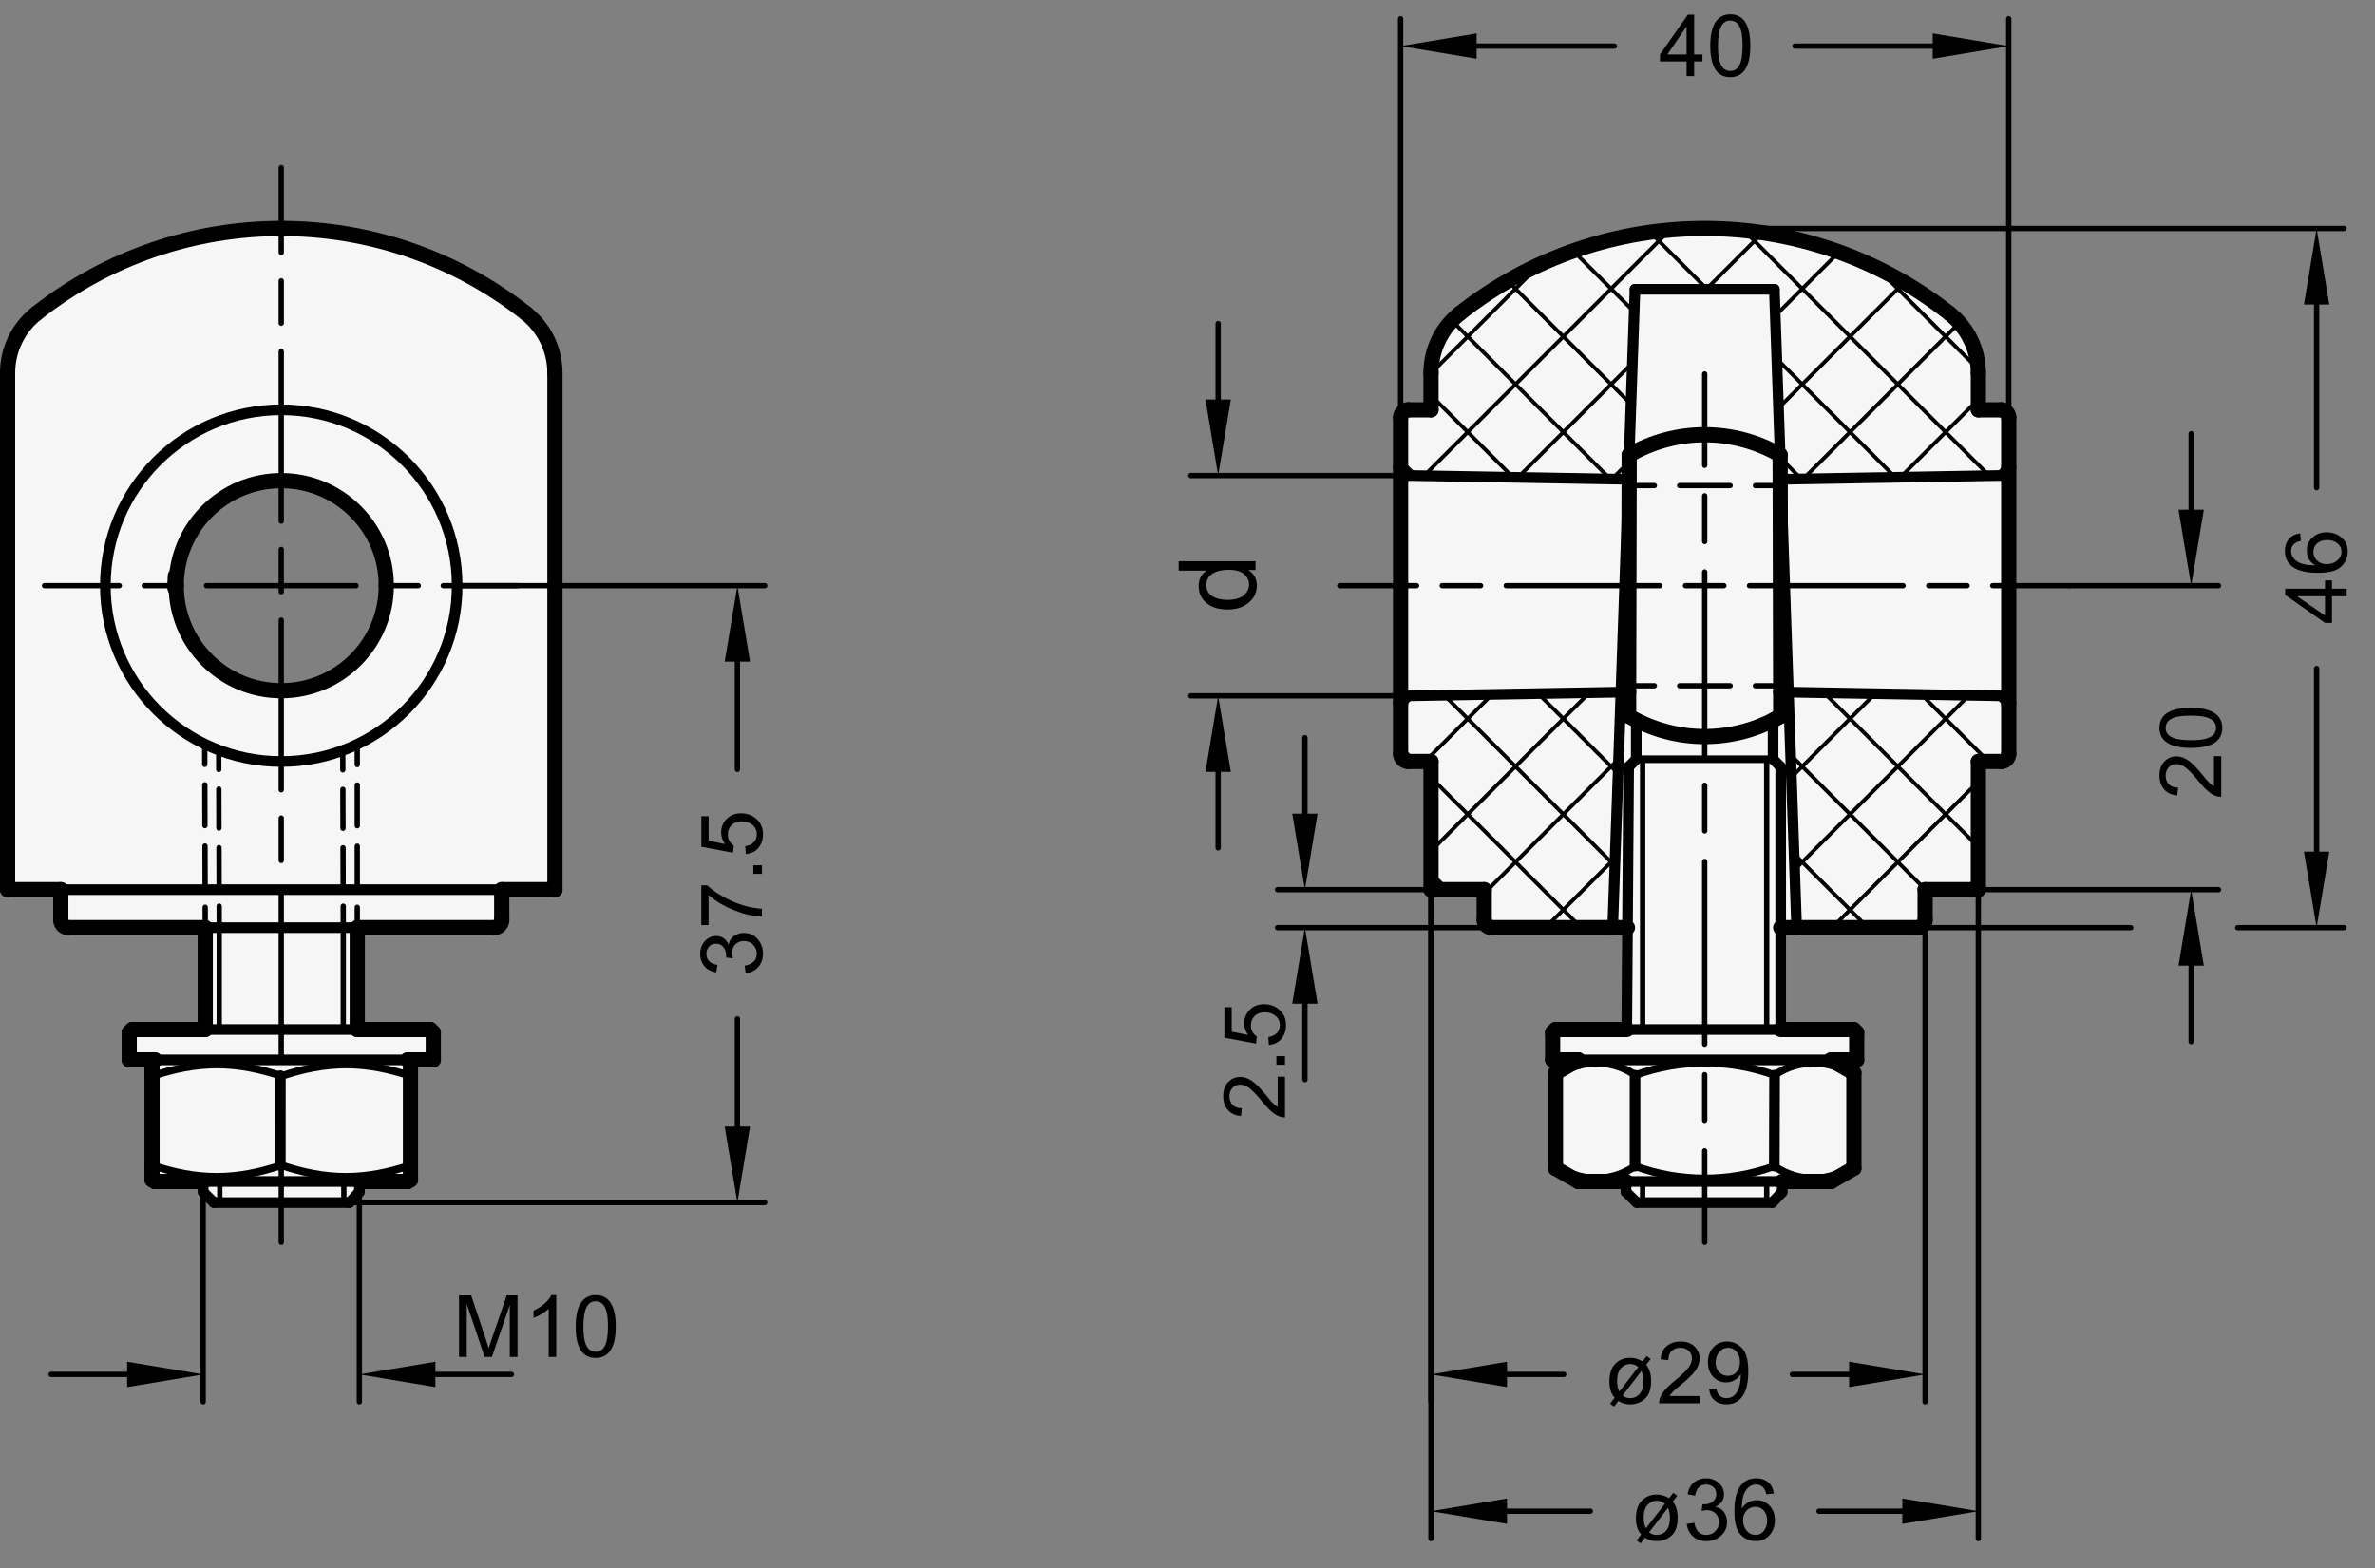 <?xml version="1.0" encoding="utf-8"?>
<!-- Generator: Adobe Illustrator 19.1.0, SVG Export Plug-In . SVG Version: 6.00 Build 0)  -->
<svg version="1.1" xmlns="http://www.w3.org/2000/svg" xmlns:xlink="http://www.w3.org/1999/xlink" x="0px" y="0px"
	 viewBox="0 0 221.406 146.251" enable-background="new 0 0 221.406 146.251" xml:space="preserve">
<rect x="0" y="0" width="221.406" height="146.251" fill="#808080" stroke="none"/>
<g id="MD_x5F_3_x5F_FUELLUNG_x5F_WS">
	<g id="LWPOLYLINE_3_">
		<path fill="#FFFFFF" d="M147.133,110.172h4.45v0.982l1.006,0.982h12.632l0.925-0.982v-0.982h4.557l2.126-1.227v-8.884
			l-2.126-1.227h2.388v-2.551l-0.283-0.283h-6.803v-9.496h12.756c0.391,0,0.709-0.317,0.709-0.709V82.96h4.961V71.012h2.126
			c0.391,0,0.709-0.317,0.709-0.709v-31.38c0-0.391-0.317-0.709-0.709-0.709h-2.126v-3.433c0-2.171-0.995-4.222-2.7-5.565
			c-13.38-10.546-32.245-10.546-45.624,0c-1.705,1.344-2.7,3.395-2.7,5.565v3.433h-2.126c-0.391,0-0.709,0.317-0.709,0.709v31.38
			c0,0.391,0.317,0.709,0.709,0.709h2.126V82.96h4.961v2.835c0,0.391,0.317,0.709,0.709,0.709l12.647-0.001v9.497h-6.695
			l-0.283,0.283v2.551h2.388l-2.126,1.227v8.823L147.133,110.172"/>
	</g>
	<g id="LWPOLYLINE_4_">
		<path fill="#FFFFFF" d="M38.268,110.017V98.99l-0.262-0.157h2.388v-2.551l-0.283-0.283h-6.803v-9.496h12.756
			c0.391,0,0.709-0.317,0.709-0.709V82.96h4.961V54.664l-15.719-0.051c-0.034,5.313-4.272,9.642-9.583,9.79
			c-5.441,0.151-9.974-4.138-10.125-9.579c0-0.029-0.001-0.059-0.001-0.088c-0.034-5.442,4.351-9.882,9.793-9.916
			s9.882,4.351,9.916,9.793l15.719,0.051V34.781c0-2.171-0.995-4.222-2.7-5.565c-13.38-10.546-32.245-10.546-45.624,0
			c-1.705,1.344-2.7,3.395-2.7,5.565V82.96h4.961v2.835c0,0.391,0.317,0.709,0.709,0.709h12.756v9.496h-6.803l-0.283,0.283v2.551
			h2.388l-0.262,0.155v11.027l0.262,0.157h4.503v0.982l1.006,0.982h12.632l0.925-0.982v-0.982h4.503l0.262-0.151"/>
	</g>
</g>
<g id="MD_x5F_3_x5F_FUELLUNG_x5F_GR">
	<g id="LWPOLYLINE_1_">
		<path fill="#F6F6F6" d="M38.268,110.017V98.99l-0.262-0.157h2.388v-2.551l-0.283-0.283h-6.803v-9.496h12.756
			c0.391,0,0.709-0.317,0.709-0.709V82.96h4.961V54.664l-15.719-0.051c-0.034,5.313-4.272,9.642-9.583,9.79
			c-5.441,0.151-9.974-4.138-10.125-9.579c0-0.029-0.001-0.059-0.001-0.088c-0.034-5.442,4.351-9.882,9.793-9.916
			s9.882,4.351,9.916,9.793l15.719,0.051V34.781c0-2.171-0.995-4.222-2.7-5.565c-13.38-10.546-32.245-10.546-45.624,0
			c-1.705,1.344-2.7,3.395-2.7,5.565V82.96h4.961v2.835c0,0.391,0.317,0.709,0.709,0.709h12.756v9.496h-6.803l-0.283,0.283v2.551
			h2.388l-0.262,0.155v11.027l0.262,0.157h4.503v0.982l1.006,0.982h12.632l0.925-0.982v-0.982h4.503l0.262-0.151"/>
	</g>
	<g id="LWPOLYLINE_2_">
		<path fill="#F6F6F6" d="M147.133,110.172h4.45v0.982l1.006,0.982h12.632l0.925-0.982v-0.982h4.557l2.126-1.227v-8.884
			l-2.126-1.227h2.388v-2.551l-0.283-0.283h-6.803v-9.496h12.756c0.391,0,0.709-0.317,0.709-0.709V82.96h4.961V71.012h2.126
			c0.391,0,0.709-0.317,0.709-0.709v-31.38c0-0.391-0.317-0.709-0.709-0.709h-2.126v-3.433c0-2.171-0.995-4.222-2.7-5.565
			c-13.38-10.546-32.245-10.546-45.624,0c-1.705,1.344-2.7,3.395-2.7,5.565v3.433h-2.126c-0.391,0-0.709,0.317-0.709,0.709v31.38
			c0,0.391,0.317,0.709,0.709,0.709h2.126V82.96h4.961v2.835c0,0.391,0.317,0.709,0.709,0.709l12.647-0.001v9.497h-6.695
			l-0.283,0.283v2.551h2.388l-2.126,1.227v8.823L147.133,110.172"/>
	</g>
</g>
<g id="MD_x5F_1_x5F_100">
	<g id="ARC">
		
			<path fill="none" stroke="#000000" stroke-width="1.417" stroke-linecap="round" stroke-linejoin="round" stroke-miterlimit="10" d="
			M3.408,29.216c-1.705,1.344-2.7,3.395-2.7,5.565"/>
	</g>
	<g id="ARC_1_">
		
			<path fill="none" stroke="#000000" stroke-width="1.417" stroke-linecap="round" stroke-linejoin="round" stroke-miterlimit="10" d="
			M51.732,34.781c0-2.171-0.995-4.222-2.7-5.565"/>
	</g>
	<g id="LINE">
		
			<line fill="none" stroke="#000000" stroke-width="1.417" stroke-linecap="round" stroke-linejoin="round" stroke-miterlimit="10" x1="0.709" y1="34.781" x2="0.709" y2="82.96"/>
	</g>
	<g id="LINE_1_">
		
			<line fill="none" stroke="#000000" stroke-width="1.417" stroke-linecap="round" stroke-linejoin="round" stroke-miterlimit="10" x1="51.732" y1="82.96" x2="51.732" y2="34.781"/>
	</g>
	<g id="ARC_2_">
		
			<path fill="none" stroke="#000000" stroke-width="1.417" stroke-linecap="round" stroke-linejoin="round" stroke-miterlimit="10" d="
			M49.033,29.216c-13.38-10.546-32.245-10.546-45.624,0"/>
	</g>
	<g id="ARC_3_">
		
			<path fill="none" stroke="#000000" stroke-width="1.417" stroke-linecap="round" stroke-linejoin="round" stroke-miterlimit="10" d="
			M5.669,85.794c0,0.391,0.317,0.709,0.709,0.709"/>
	</g>
	<g id="ARC_4_">
		
			<path fill="none" stroke="#000000" stroke-width="1.417" stroke-linecap="round" stroke-linejoin="round" stroke-miterlimit="10" d="
			M46.063,86.503c0.391,0,0.709-0.317,0.709-0.709"/>
	</g>
	<g id="LINE_2_">
		
			<line fill="none" stroke="#000000" stroke-width="1.417" stroke-linecap="round" stroke-linejoin="round" stroke-miterlimit="10" x1="5.669" y1="82.96" x2="5.669" y2="85.794"/>
	</g>
	<g id="LINE_3_">
		
			<line fill="none" stroke="#000000" stroke-width="1.417" stroke-linecap="round" stroke-linejoin="round" stroke-miterlimit="10" x1="46.772" y1="85.794" x2="46.772" y2="82.96"/>
	</g>
	<g id="LINE_4_">
		
			<line fill="none" stroke="#000000" stroke-width="1.417" stroke-linecap="round" stroke-linejoin="round" stroke-miterlimit="10" x1="12.047" y1="96.282" x2="12.047" y2="98.834"/>
	</g>
	<g id="LINE_5_">
		
			<line fill="none" stroke="#000000" stroke-width="1.417" stroke-linecap="round" stroke-linejoin="round" stroke-miterlimit="10" x1="40.394" y1="98.834" x2="40.394" y2="96.282"/>
	</g>
	<g id="LINE_6_">
		
			<line fill="none" stroke="#000000" stroke-width="1.417" stroke-linecap="round" stroke-linejoin="round" stroke-miterlimit="10" x1="40.394" y1="96.282" x2="40.11" y2="95.999"/>
	</g>
	<g id="LINE_7_">
		
			<line fill="none" stroke="#000000" stroke-width="1.417" stroke-linecap="round" stroke-linejoin="round" stroke-miterlimit="10" x1="12.331" y1="95.999" x2="12.047" y2="96.282"/>
	</g>
	<g id="LINE_8_">
		
			<line fill="none" stroke="#000000" stroke-width="1.417" stroke-linecap="round" stroke-linejoin="round" stroke-miterlimit="10" x1="14.173" y1="110.021" x2="14.435" y2="110.172"/>
	</g>
	<g id="LINE_9_">
		
			<line fill="none" stroke="#000000" stroke-width="1.417" stroke-linecap="round" stroke-linejoin="round" stroke-miterlimit="10" x1="38.006" y1="110.172" x2="38.268" y2="110.021"/>
	</g>
	<g id="LINE_10_">
		
			<line fill="none" stroke="#000000" stroke-width="1.417" stroke-linecap="round" stroke-linejoin="round" stroke-miterlimit="10" x1="38.268" y1="98.985" x2="38.006" y2="98.834"/>
	</g>
	<g id="LINE_11_">
		
			<line fill="none" stroke="#000000" stroke-width="1.417" stroke-linecap="round" stroke-linejoin="round" stroke-miterlimit="10" x1="14.435" y1="98.834" x2="14.173" y2="98.985"/>
	</g>
	<g id="LINE_12_">
		
			<line fill="none" stroke="#000000" stroke-width="1.417" stroke-linecap="round" stroke-linejoin="round" stroke-miterlimit="10" x1="19.134" y1="86.503" x2="19.134" y2="95.999"/>
	</g>
	<g id="LINE_13_">
		
			<line fill="none" stroke="#000000" stroke-width="1.417" stroke-linecap="round" stroke-linejoin="round" stroke-miterlimit="10" x1="33.307" y1="95.999" x2="33.307" y2="86.503"/>
	</g>
	<g id="LINE_14_">
		
			<line fill="none" stroke="#000000" stroke-width="1.417" stroke-linecap="round" stroke-linejoin="round" stroke-miterlimit="10" x1="46.772" y1="82.96" x2="51.732" y2="82.96"/>
	</g>
	<g id="LINE_15_">
		
			<line fill="none" stroke="#000000" stroke-width="1.417" stroke-linecap="round" stroke-linejoin="round" stroke-miterlimit="10" x1="0.709" y1="82.96" x2="5.669" y2="82.96"/>
	</g>
	<g id="LINE_16_">
		
			<line fill="none" stroke="#000000" stroke-width="1.417" stroke-linecap="round" stroke-linejoin="round" stroke-miterlimit="10" x1="33.307" y1="86.503" x2="46.063" y2="86.503"/>
	</g>
	<g id="LINE_17_">
		
			<line fill="none" stroke="#000000" stroke-width="1.417" stroke-linecap="round" stroke-linejoin="round" stroke-miterlimit="10" x1="6.378" y1="86.503" x2="19.134" y2="86.503"/>
	</g>
	<g id="LINE_18_">
		
			<line fill="none" stroke="#000000" stroke-width="1.417" stroke-linecap="round" stroke-linejoin="round" stroke-miterlimit="10" x1="38.006" y1="98.834" x2="40.394" y2="98.834"/>
	</g>
	<g id="LINE_19_">
		
			<line fill="none" stroke="#000000" stroke-width="1.417" stroke-linecap="round" stroke-linejoin="round" stroke-miterlimit="10" x1="12.047" y1="98.834" x2="14.435" y2="98.834"/>
	</g>
	<g id="LINE_20_">
		
			<line fill="none" stroke="#000000" stroke-width="1.417" stroke-linecap="round" stroke-linejoin="round" stroke-miterlimit="10" x1="33.307" y1="95.999" x2="40.11" y2="95.999"/>
	</g>
	<g id="LINE_21_">
		
			<line fill="none" stroke="#000000" stroke-width="1.417" stroke-linecap="round" stroke-linejoin="round" stroke-miterlimit="10" x1="12.331" y1="95.999" x2="19.134" y2="95.999"/>
	</g>
	<g id="LINE_22_">
		
			<line fill="none" stroke="#000000" stroke-width="1.417" stroke-linecap="round" stroke-linejoin="round" stroke-miterlimit="10" x1="33.502" y1="110.172" x2="38.006" y2="110.172"/>
	</g>
	<g id="LINE_23_">
		
			<line fill="none" stroke="#000000" stroke-width="1.417" stroke-linecap="round" stroke-linejoin="round" stroke-miterlimit="10" x1="14.435" y1="110.172" x2="18.939" y2="110.172"/>
	</g>
	<g id="SPLINE_1_">
		
			<path fill="none" stroke="#000000" stroke-width="1.417" stroke-linecap="round" stroke-linejoin="round" stroke-miterlimit="10" d="
			M38.268,110.017c0,0.025,0-0.021,0-0.082c0-0.086,0-0.202,0-0.371c0-0.171,0-0.395,0-0.619"/>
	</g>
	<g id="SPLINE_2_">
		
			<path fill="none" stroke="#000000" stroke-width="1.417" stroke-linecap="round" stroke-linejoin="round" stroke-miterlimit="10" d="
			M14.173,108.945c0,0.222,0,0.445,0,0.615c0,0.171,0,0.289,0,0.376c0,0.058,0,0.102,0,0.085"/>
	</g>
	<g id="SPLINE_4_">
		
			<path fill="none" stroke="#000000" stroke-width="1.417" stroke-linecap="round" stroke-linejoin="round" stroke-miterlimit="10" d="
			M38.268,100.061c0-0.222,0-0.445,0-0.615c0-0.171,0-0.289,0-0.376c0-0.058,0-0.102,0-0.085"/>
	</g>
	<g id="SPLINE_7_">
		
			<path fill="none" stroke="#000000" stroke-width="1.417" stroke-linecap="round" stroke-linejoin="round" stroke-miterlimit="10" d="
			M14.173,98.988c0-0.025,0,0.021,0,0.082c0,0.086,0,0.202,0,0.371c0,0.171,0,0.395,0,0.619"/>
	</g>
	<g id="LINE_24_">
		
			<line fill="none" stroke="#000000" stroke-width="1.417" stroke-linecap="round" stroke-linejoin="round" stroke-miterlimit="10" x1="14.173" y1="100.061" x2="14.173" y2="108.945"/>
	</g>
	<g id="LINE_26_">
		
			<line fill="none" stroke="#000000" stroke-width="1.417" stroke-linecap="round" stroke-linejoin="round" stroke-miterlimit="10" x1="38.268" y1="100.061" x2="38.268" y2="108.945"/>
	</g>
	<g id="LINE_27_">
		
			<line fill="none" stroke="#000000" stroke-width="1.417" stroke-linecap="round" stroke-linejoin="round" stroke-miterlimit="10" x1="16.304" y1="54.613" x2="16.306" y2="54.824"/>
	</g>
	<g id="LINE_28_">
		
			<line fill="none" stroke="#000000" stroke-width="1.417" stroke-linecap="round" stroke-linejoin="round" stroke-miterlimit="10" x1="16.346" y1="53.698" x2="16.304" y2="54.613"/>
	</g>
	<g id="CIRCLE_1_">
		
			<path fill="none" stroke="#000000" stroke-width="1.417" stroke-linecap="round" stroke-linejoin="round" stroke-miterlimit="10" d="
			M16.427,54.613c0-5.409,4.385-9.793,9.793-9.793s9.793,4.385,9.793,9.793s-4.385,9.793-9.793,9.793S16.427,60.022,16.427,54.613
			L16.427,54.613z"/>
	</g>
	<g id="LINE_31_">
		
			<line fill="none" stroke="#000000" stroke-width="1.417" stroke-linecap="round" stroke-linejoin="round" stroke-miterlimit="10" x1="133.406" y1="71.012" x2="131.28" y2="71.012"/>
	</g>
	<g id="LINE_32_">
		
			<line fill="none" stroke="#000000" stroke-width="1.417" stroke-linecap="round" stroke-linejoin="round" stroke-miterlimit="10" x1="131.28" y1="38.215" x2="133.406" y2="38.215"/>
	</g>
	<g id="LINE_33_">
		
			<line fill="none" stroke="#000000" stroke-width="1.417" stroke-linecap="round" stroke-linejoin="round" stroke-miterlimit="10" x1="184.43" y1="71.012" x2="184.43" y2="82.96"/>
	</g>
	<g id="LINE_34_">
		
			<line fill="none" stroke="#000000" stroke-width="1.417" stroke-linecap="round" stroke-linejoin="round" stroke-miterlimit="10" x1="184.43" y1="34.781" x2="184.43" y2="38.215"/>
	</g>
	<g id="LINE_35_">
		
			<line fill="none" stroke="#000000" stroke-width="1.417" stroke-linecap="round" stroke-linejoin="round" stroke-miterlimit="10" x1="133.406" y1="38.215" x2="133.406" y2="34.781"/>
	</g>
	<g id="LINE_36_">
		
			<line fill="none" stroke="#000000" stroke-width="1.417" stroke-linecap="round" stroke-linejoin="round" stroke-miterlimit="10" x1="133.406" y1="82.96" x2="133.406" y2="71.012"/>
	</g>
	<g id="LINE_37_">
		
			<line fill="none" stroke="#000000" stroke-width="1.417" stroke-linecap="round" stroke-linejoin="round" stroke-miterlimit="10" x1="186.555" y1="71.012" x2="184.43" y2="71.012"/>
	</g>
	<g id="LINE_38_">
		
			<line fill="none" stroke="#000000" stroke-width="1.417" stroke-linecap="round" stroke-linejoin="round" stroke-miterlimit="10" x1="184.43" y1="38.215" x2="186.555" y2="38.215"/>
	</g>
	<g id="ARC_5_">
		
			<path fill="none" stroke="#000000" stroke-width="1.417" stroke-linecap="round" stroke-linejoin="round" stroke-miterlimit="10" d="
			M130.571,70.303c0,0.391,0.317,0.709,0.709,0.709"/>
	</g>
	<g id="ARC_6_">
		
			<path fill="none" stroke="#000000" stroke-width="1.417" stroke-linecap="round" stroke-linejoin="round" stroke-miterlimit="10" d="
			M131.28,38.215c-0.391,0-0.709,0.317-0.709,0.709"/>
	</g>
	<g id="LINE_39_">
		
			<line fill="none" stroke="#000000" stroke-width="1.417" stroke-linecap="round" stroke-linejoin="round" stroke-miterlimit="10" x1="130.571" y1="65.597" x2="130.571" y2="43.629"/>
	</g>
	<g id="LINE_42_">
		
			<line fill="none" stroke="#000000" stroke-width="1.417" stroke-linecap="round" stroke-linejoin="round" stroke-miterlimit="10" x1="130.571" y1="70.303" x2="130.571" y2="65.597"/>
	</g>
	<g id="LINE_45_">
		
			<line fill="none" stroke="#000000" stroke-width="1.417" stroke-linecap="round" stroke-linejoin="round" stroke-miterlimit="10" x1="150.343" y1="86.503" x2="139.075" y2="86.503"/>
	</g>
	<g id="ARC_7_">
		
			<path fill="none" stroke="#000000" stroke-width="1.417" stroke-linecap="round" stroke-linejoin="round" stroke-miterlimit="10" d="
			M138.367,85.794c0,0.391,0.317,0.709,0.709,0.709"/>
	</g>
	<g id="LINE_46_">
		
			<line fill="none" stroke="#000000" stroke-width="1.417" stroke-linecap="round" stroke-linejoin="round" stroke-miterlimit="10" x1="138.367" y1="85.794" x2="138.367" y2="82.96"/>
	</g>
	<g id="LINE_47_">
		
			<line fill="none" stroke="#000000" stroke-width="1.417" stroke-linecap="round" stroke-linejoin="round" stroke-miterlimit="10" x1="138.367" y1="82.96" x2="133.406" y2="82.96"/>
	</g>
	<g id="ARC_8_">
		
			<path fill="none" stroke="#000000" stroke-width="1.417" stroke-linecap="round" stroke-linejoin="round" stroke-miterlimit="10" d="
			M165.953,42.424c-4.354-2.513-9.717-2.513-14.071,0"/>
	</g>
	<g id="ARC_9_">
		
			<path fill="none" stroke="#000000" stroke-width="1.417" stroke-linecap="round" stroke-linejoin="round" stroke-miterlimit="10" d="
			M136.106,29.216c-1.705,1.344-2.7,3.395-2.7,5.565"/>
	</g>
	<g id="ARC_10_">
		
			<path fill="none" stroke="#000000" stroke-width="1.417" stroke-linecap="round" stroke-linejoin="round" stroke-miterlimit="10" d="
			M181.73,29.216c-13.38-10.546-32.245-10.546-45.624,0"/>
	</g>
	<g id="ARC_11_">
		
			<path fill="none" stroke="#000000" stroke-width="1.417" stroke-linecap="round" stroke-linejoin="round" stroke-miterlimit="10" d="
			M184.43,34.781c0-2.171-0.995-4.222-2.7-5.565"/>
	</g>
	<g id="ARC_12_">
		
			<path fill="none" stroke="#000000" stroke-width="1.417" stroke-linecap="round" stroke-linejoin="round" stroke-miterlimit="10" d="
			M187.264,38.923c0-0.391-0.317-0.709-0.709-0.709"/>
	</g>
	<g id="LINE_51_">
		
			<line fill="none" stroke="#000000" stroke-width="1.417" stroke-linecap="round" stroke-linejoin="round" stroke-miterlimit="10" x1="187.264" y1="38.923" x2="187.264" y2="43.629"/>
	</g>
	<g id="LINE_57_">
		
			<line fill="none" stroke="#000000" stroke-width="1.417" stroke-linecap="round" stroke-linejoin="round" stroke-miterlimit="10" x1="130.571" y1="43.629" x2="130.571" y2="38.923"/>
	</g>
	<g id="ARC_13_">
		
			<path fill="none" stroke="#000000" stroke-width="1.417" stroke-linecap="round" stroke-linejoin="round" stroke-miterlimit="10" d="
			M178.76,86.503c0.391,0,0.709-0.317,0.709-0.709"/>
	</g>
	<g id="LINE_59_">
		
			<line fill="none" stroke="#000000" stroke-width="1.417" stroke-linecap="round" stroke-linejoin="round" stroke-miterlimit="10" x1="179.469" y1="82.96" x2="179.469" y2="85.794"/>
	</g>
	<g id="LINE_60_">
		
			<line fill="none" stroke="#000000" stroke-width="1.417" stroke-linecap="round" stroke-linejoin="round" stroke-miterlimit="10" x1="144.744" y1="96.282" x2="145.028" y2="95.999"/>
	</g>
	<g id="LINE_61_">
		
			<line fill="none" stroke="#000000" stroke-width="1.417" stroke-linecap="round" stroke-linejoin="round" stroke-miterlimit="10" x1="172.807" y1="95.999" x2="173.091" y2="96.282"/>
	</g>
	<g id="LINE_62_">
		
			<line fill="none" stroke="#000000" stroke-width="1.417" stroke-linecap="round" stroke-linejoin="round" stroke-miterlimit="10" x1="145.007" y1="108.945" x2="145.007" y2="100.061"/>
	</g>
	<g id="LINE_63_">
		
			<line fill="none" stroke="#000000" stroke-width="1.417" stroke-linecap="round" stroke-linejoin="round" stroke-miterlimit="10" x1="145.007" y1="100.061" x2="147.133" y2="98.834"/>
	</g>
	<g id="LINE_65_">
		
			<line fill="none" stroke="#000000" stroke-width="1.417" stroke-linecap="round" stroke-linejoin="round" stroke-miterlimit="10" x1="147.133" y1="98.834" x2="144.744" y2="98.834"/>
	</g>
	<g id="LINE_66_">
		
			<line fill="none" stroke="#000000" stroke-width="1.417" stroke-linecap="round" stroke-linejoin="round" stroke-miterlimit="10" x1="144.744" y1="98.834" x2="144.744" y2="96.282"/>
	</g>
	<g id="LINE_67_">
		
			<line fill="none" stroke="#000000" stroke-width="1.417" stroke-linecap="round" stroke-linejoin="round" stroke-miterlimit="10" x1="145.028" y1="95.999" x2="151.654" y2="95.999"/>
	</g>
	<g id="LINE_71_">
		
			<line fill="none" stroke="#000000" stroke-width="1.417" stroke-linecap="round" stroke-linejoin="round" stroke-miterlimit="10" x1="151.831" y1="66.773" x2="151.831" y2="64.53"/>
	</g>
	<g id="LINE_72_">
		
			<line fill="none" stroke="#000000" stroke-width="1.417" stroke-linecap="round" stroke-linejoin="round" stroke-miterlimit="10" x1="166.004" y1="64.53" x2="166.004" y2="66.773"/>
	</g>
	<g id="ARC_16_">
		
			<path fill="none" stroke="#000000" stroke-width="1.417" stroke-linecap="round" stroke-linejoin="round" stroke-miterlimit="10" d="
			M165.306,67.154c0.236-0.12,0.469-0.247,0.698-0.381"/>
	</g>
	<g id="LINE_76_">
		
			<line fill="none" stroke="#000000" stroke-width="1.417" stroke-linecap="round" stroke-linejoin="round" stroke-miterlimit="10" x1="166.359" y1="95.999" x2="172.807" y2="95.999"/>
	</g>
	<g id="LINE_77_">
		
			<line fill="none" stroke="#000000" stroke-width="1.417" stroke-linecap="round" stroke-linejoin="round" stroke-miterlimit="10" x1="173.091" y1="96.282" x2="173.091" y2="98.834"/>
	</g>
	<g id="LINE_78_">
		
			<line fill="none" stroke="#000000" stroke-width="1.417" stroke-linecap="round" stroke-linejoin="round" stroke-miterlimit="10" x1="173.091" y1="98.834" x2="170.703" y2="98.834"/>
	</g>
	<g id="LINE_79_">
		
			<line fill="none" stroke="#000000" stroke-width="1.417" stroke-linecap="round" stroke-linejoin="round" stroke-miterlimit="10" x1="170.703" y1="98.834" x2="172.829" y2="100.061"/>
	</g>
	<g id="LINE_80_">
		
			<line fill="none" stroke="#000000" stroke-width="1.417" stroke-linecap="round" stroke-linejoin="round" stroke-miterlimit="10" x1="172.829" y1="100.061" x2="172.829" y2="108.945"/>
	</g>
	<g id="LINE_81_">
		
			<line fill="none" stroke="#000000" stroke-width="1.417" stroke-linecap="round" stroke-linejoin="round" stroke-miterlimit="10" x1="172.829" y1="108.945" x2="170.703" y2="110.172"/>
	</g>
	<g id="LINE_82_">
		
			<line fill="none" stroke="#000000" stroke-width="1.417" stroke-linecap="round" stroke-linejoin="round" stroke-miterlimit="10" x1="170.703" y1="110.172" x2="166.146" y2="110.172"/>
	</g>
	<g id="LINE_83_">
		
			<line fill="none" stroke="#000000" stroke-width="1.417" stroke-linecap="round" stroke-linejoin="round" stroke-miterlimit="10" x1="151.583" y1="110.172" x2="147.133" y2="110.172"/>
	</g>
	<g id="LINE_84_">
		
			<line fill="none" stroke="#000000" stroke-width="1.417" stroke-linecap="round" stroke-linejoin="round" stroke-miterlimit="10" x1="147.133" y1="110.172" x2="145.007" y2="108.945"/>
	</g>
	<g id="LINE_85_">
		
			<line fill="none" stroke="#000000" stroke-width="1.417" stroke-linecap="round" stroke-linejoin="round" stroke-miterlimit="10" x1="166.359" y1="95.999" x2="166.004" y2="95.999"/>
	</g>
	<g id="LINE_86_">
		
			<line fill="none" stroke="#000000" stroke-width="1.417" stroke-linecap="round" stroke-linejoin="round" stroke-miterlimit="10" x1="151.882" y1="42.424" x2="151.831" y2="64.53"/>
	</g>
	<g id="LINE_87_">
		
			<line fill="none" stroke="#000000" stroke-width="1.417" stroke-linecap="round" stroke-linejoin="round" stroke-miterlimit="10" x1="166.004" y1="64.53" x2="165.953" y2="42.424"/>
	</g>
	<g id="LINE_91_">
		
			<line fill="none" stroke="#000000" stroke-width="1.417" stroke-linecap="round" stroke-linejoin="round" stroke-miterlimit="10" x1="187.264" y1="65.597" x2="187.264" y2="70.303"/>
	</g>
	<g id="ARC_18_">
		
			<path fill="none" stroke="#000000" stroke-width="1.417" stroke-linecap="round" stroke-linejoin="round" stroke-miterlimit="10" d="
			M186.555,71.012c0.391,0,0.709-0.317,0.709-0.709"/>
	</g>
	<g id="LINE_93_">
		
			<line fill="none" stroke="#000000" stroke-width="1.417" stroke-linecap="round" stroke-linejoin="round" stroke-miterlimit="10" x1="178.76" y1="86.503" x2="167.492" y2="86.503"/>
	</g>
	<g id="LINE_94_">
		
			<line fill="none" stroke="#000000" stroke-width="1.417" stroke-linecap="round" stroke-linejoin="round" stroke-miterlimit="10" x1="184.43" y1="82.96" x2="179.469" y2="82.96"/>
	</g>
	<g id="LINE_95_">
		
			<line fill="none" stroke="#000000" stroke-width="1.417" stroke-linecap="round" stroke-linejoin="round" stroke-miterlimit="10" x1="187.264" y1="65.597" x2="187.264" y2="43.629"/>
	</g>
	<g id="LINE_96_">
		
			<line fill="none" stroke="#000000" stroke-width="1.417" stroke-linecap="round" stroke-linejoin="round" stroke-miterlimit="10" x1="150.343" y1="86.503" x2="151.723" y2="86.502"/>
	</g>
	<g id="LINE_97_">
		
			<line fill="none" stroke="#000000" stroke-width="1.417" stroke-linecap="round" stroke-linejoin="round" stroke-miterlimit="10" x1="166.004" y1="86.503" x2="167.492" y2="86.503"/>
	</g>
	<g id="ARC_19_">
		
			<path fill="none" stroke="#000000" stroke-width="1.417" stroke-linecap="round" stroke-linejoin="round" stroke-miterlimit="10" d="
			M151.882,66.802c4.354,2.513,9.717,2.513,14.071,0"/>
	</g>
</g>
<g id="MD_x5F_1_x5F_070">
	<g id="CIRCLE">
		
			<path fill="none" stroke="#000000" stroke-width="0.992" stroke-linecap="round" stroke-linejoin="round" stroke-miterlimit="10" d="
			M9.822,54.613c0-9.057,7.342-16.398,16.398-16.398s16.398,7.342,16.398,16.398S35.277,71.012,26.22,71.012
			S9.822,63.67,9.822,54.613L9.822,54.613z"/>
	</g>
	<g id="LINE_25_">
		
			<line fill="none" stroke="#000000" stroke-width="0.992" stroke-linecap="round" stroke-linejoin="round" stroke-miterlimit="10" x1="26.139" y1="100.308" x2="26.136" y2="108.689"/>
	</g>
	<g id="LINE_40_">
		
			<line fill="none" stroke="#000000" stroke-width="0.992" stroke-linecap="round" stroke-linejoin="round" stroke-miterlimit="10" x1="130.571" y1="43.629" x2="131.28" y2="44.338"/>
	</g>
	<g id="LINE_41_">
		
			<line fill="none" stroke="#000000" stroke-width="0.992" stroke-linecap="round" stroke-linejoin="round" stroke-miterlimit="10" x1="131.28" y1="64.889" x2="130.571" y2="65.597"/>
	</g>
	<g id="LINE_43_">
		
			<line fill="none" stroke="#000000" stroke-width="0.992" stroke-linecap="round" stroke-linejoin="round" stroke-miterlimit="10" x1="151.11" y1="64.543" x2="131.28" y2="64.889"/>
	</g>
	<g id="LINE_44_">
		
			<line fill="none" stroke="#000000" stroke-width="0.992" stroke-linecap="round" stroke-linejoin="round" stroke-miterlimit="10" x1="151.11" y1="64.543" x2="150.343" y2="86.503"/>
	</g>
	<g id="LINE_48_">
		
			<line fill="none" stroke="#000000" stroke-width="0.992" stroke-linecap="round" stroke-linejoin="round" stroke-miterlimit="10" x1="165.953" y1="42.424" x2="165.414" y2="26.975"/>
	</g>
	<g id="LINE_49_">
		
			<line fill="none" stroke="#000000" stroke-width="0.992" stroke-linecap="round" stroke-linejoin="round" stroke-miterlimit="10" x1="165.414" y1="26.975" x2="152.422" y2="26.975"/>
	</g>
	<g id="LINE_50_">
		
			<line fill="none" stroke="#000000" stroke-width="0.992" stroke-linecap="round" stroke-linejoin="round" stroke-miterlimit="10" x1="152.422" y1="26.975" x2="151.882" y2="42.424"/>
	</g>
	<g id="LINE_52_">
		
			<line fill="none" stroke="#000000" stroke-width="0.992" stroke-linecap="round" stroke-linejoin="round" stroke-miterlimit="10" x1="186.555" y1="44.338" x2="187.264" y2="43.629"/>
	</g>
	<g id="LINE_53_">
		
			<line fill="none" stroke="#000000" stroke-width="0.992" stroke-linecap="round" stroke-linejoin="round" stroke-miterlimit="10" x1="166.033" y1="44.696" x2="186.555" y2="44.338"/>
	</g>
	<g id="LINE_54_">
		
			<line fill="none" stroke="#000000" stroke-width="0.992" stroke-linecap="round" stroke-linejoin="round" stroke-miterlimit="10" x1="166.033" y1="44.696" x2="165.953" y2="42.424"/>
	</g>
	<g id="LINE_55_">
		
			<line fill="none" stroke="#000000" stroke-width="0.992" stroke-linecap="round" stroke-linejoin="round" stroke-miterlimit="10" x1="151.882" y1="42.424" x2="151.803" y2="44.696"/>
	</g>
	<g id="LINE_56_">
		
			<line fill="none" stroke="#000000" stroke-width="0.992" stroke-linecap="round" stroke-linejoin="round" stroke-miterlimit="10" x1="131.28" y1="44.338" x2="151.803" y2="44.696"/>
	</g>
	<g id="LINE_58_">
		
			<line fill="none" stroke="#000000" stroke-width="0.992" stroke-linecap="round" stroke-linejoin="round" stroke-miterlimit="10" x1="151.11" y1="64.543" x2="151.803" y2="44.696"/>
	</g>
	<g id="LINE_64_">
		
			<line fill="none" stroke="#000000" stroke-width="0.992" stroke-linecap="round" stroke-linejoin="round" stroke-miterlimit="10" x1="170.703" y1="98.834" x2="147.133" y2="98.834"/>
	</g>
	<g id="LINE_68_">
		
			<line fill="none" stroke="#000000" stroke-width="0.992" stroke-linecap="round" stroke-linejoin="round" stroke-miterlimit="10" x1="151.654" y1="95.999" x2="151.831" y2="71.508"/>
	</g>
	<g id="LINE_69_">
		
			<line fill="none" stroke="#000000" stroke-width="0.992" stroke-linecap="round" stroke-linejoin="round" stroke-miterlimit="10" x1="151.831" y1="71.508" x2="152.54" y2="70.799"/>
	</g>
	<g id="LINE_70_">
		
			<line fill="none" stroke="#000000" stroke-width="0.992" stroke-linecap="round" stroke-linejoin="round" stroke-miterlimit="10" x1="152.54" y1="70.799" x2="152.54" y2="67.327"/>
	</g>
	<g id="ARC_14_">
		
			<path fill="none" stroke="#000000" stroke-width="0.992" stroke-linecap="round" stroke-linejoin="round" stroke-miterlimit="10" d="
			M152.54,67.327c0-0.058-0.004-0.116-0.011-0.173"/>
	</g>
	<g id="ARC_15_">
		
			<path fill="none" stroke="#000000" stroke-width="0.992" stroke-linecap="round" stroke-linejoin="round" stroke-miterlimit="10" d="
			M151.831,66.773c0.229,0.133,0.462,0.26,0.698,0.381"/>
	</g>
	<g id="ARC_17_">
		
			<path fill="none" stroke="#000000" stroke-width="0.992" stroke-linecap="round" stroke-linejoin="round" stroke-miterlimit="10" d="
			M165.306,67.154c-0.007,0.057-0.011,0.115-0.011,0.173"/>
	</g>
	<g id="LINE_73_">
		
			<line fill="none" stroke="#000000" stroke-width="0.992" stroke-linecap="round" stroke-linejoin="round" stroke-miterlimit="10" x1="165.296" y1="67.327" x2="165.296" y2="70.799"/>
	</g>
	<g id="LINE_74_">
		
			<line fill="none" stroke="#000000" stroke-width="0.992" stroke-linecap="round" stroke-linejoin="round" stroke-miterlimit="10" x1="165.296" y1="70.799" x2="166.004" y2="71.508"/>
	</g>
	<g id="LINE_75_">
		
			<line fill="none" stroke="#000000" stroke-width="0.992" stroke-linecap="round" stroke-linejoin="round" stroke-miterlimit="10" x1="166.004" y1="71.508" x2="166.004" y2="95.999"/>
	</g>
	<g id="LINE_88_">
		
			<line fill="none" stroke="#000000" stroke-width="0.992" stroke-linecap="round" stroke-linejoin="round" stroke-miterlimit="10" x1="186.555" y1="64.889" x2="166.726" y2="64.543"/>
	</g>
	<g id="LINE_89_">
		
			<line fill="none" stroke="#000000" stroke-width="0.992" stroke-linecap="round" stroke-linejoin="round" stroke-miterlimit="10" x1="166.033" y1="44.696" x2="166.726" y2="64.543"/>
	</g>
	<g id="LINE_90_">
		
			<line fill="none" stroke="#000000" stroke-width="0.992" stroke-linecap="round" stroke-linejoin="round" stroke-miterlimit="10" x1="187.264" y1="65.597" x2="186.555" y2="64.889"/>
	</g>
	<g id="LINE_92_">
		
			<line fill="none" stroke="#000000" stroke-width="0.992" stroke-linecap="round" stroke-linejoin="round" stroke-miterlimit="10" x1="167.492" y1="86.503" x2="166.726" y2="64.543"/>
	</g>
	<g id="LINE_104_">
		
			<line fill="none" stroke="#000000" stroke-width="0.992" stroke-linecap="round" stroke-linejoin="round" stroke-miterlimit="10" x1="152.427" y1="100.268" x2="152.427" y2="108.746"/>
	</g>
	<g id="LINE_105_">
		
			<line fill="none" stroke="#000000" stroke-width="0.992" stroke-linecap="round" stroke-linejoin="round" stroke-miterlimit="10" x1="165.434" y1="100.259" x2="165.409" y2="108.746"/>
	</g>
	<g id="LINE_106_">
		
			<line fill="none" stroke="#000000" stroke-width="0.992" stroke-linecap="round" stroke-linejoin="round" stroke-miterlimit="10" x1="151.654" y1="95.999" x2="166.004" y2="95.999"/>
	</g>
	<g id="LINE_109_">
		
			<line fill="none" stroke="#000000" stroke-width="0.992" stroke-linecap="round" stroke-linejoin="round" stroke-miterlimit="10" x1="38.006" y1="98.834" x2="14.435" y2="98.834"/>
	</g>
	<g id="LINE_110_">
		
			<line fill="none" stroke="#000000" stroke-width="0.992" stroke-linecap="round" stroke-linejoin="round" stroke-miterlimit="10" x1="19.134" y1="95.999" x2="33.307" y2="95.999"/>
	</g>
	<g id="LINE_111_">
		
			<line fill="none" stroke="#000000" stroke-width="0.992" stroke-linecap="round" stroke-linejoin="round" stroke-miterlimit="10" x1="33.307" y1="86.503" x2="19.134" y2="86.503"/>
	</g>
	<g id="LINE_112_">
		
			<line fill="none" stroke="#000000" stroke-width="0.992" stroke-linecap="round" stroke-linejoin="round" stroke-miterlimit="10" x1="5.669" y1="82.96" x2="46.772" y2="82.96"/>
	</g>
	<g id="LINE_116_">
		
			<line fill="none" stroke="#000000" stroke-width="0.992" stroke-linecap="round" stroke-linejoin="round" stroke-miterlimit="10" x1="18.939" y1="111.154" x2="19.945" y2="112.136"/>
	</g>
	<g id="LINE_117_">
		
			<line fill="none" stroke="#000000" stroke-width="0.992" stroke-linecap="round" stroke-linejoin="round" stroke-miterlimit="10" x1="19.945" y1="112.136" x2="32.577" y2="112.136"/>
	</g>
	<g id="LINE_118_">
		
			<line fill="none" stroke="#000000" stroke-width="0.992" stroke-linecap="round" stroke-linejoin="round" stroke-miterlimit="10" x1="32.577" y1="112.136" x2="33.502" y2="111.154"/>
	</g>
	<g id="LINE_156_">
		
			<line fill="none" stroke="#000000" stroke-width="0.992" stroke-linecap="round" stroke-linejoin="round" stroke-miterlimit="10" x1="18.939" y1="111.154" x2="18.939" y2="110.172"/>
	</g>
	<g id="LINE_157_">
		
			<line fill="none" stroke="#000000" stroke-width="0.992" stroke-linecap="round" stroke-linejoin="round" stroke-miterlimit="10" x1="33.502" y1="110.172" x2="33.502" y2="111.154"/>
	</g>
	<g id="LINE_158_">
		
			<line fill="none" stroke="#000000" stroke-width="0.992" stroke-linecap="round" stroke-linejoin="round" stroke-miterlimit="10" x1="18.939" y1="110.172" x2="33.502" y2="110.172"/>
	</g>
	<g id="LINE_161_">
		
			<line fill="none" stroke="#000000" stroke-width="0.992" stroke-linecap="round" stroke-linejoin="round" stroke-miterlimit="10" x1="151.583" y1="111.154" x2="152.588" y2="112.136"/>
	</g>
	<g id="LINE_162_">
		
			<line fill="none" stroke="#000000" stroke-width="0.992" stroke-linecap="round" stroke-linejoin="round" stroke-miterlimit="10" x1="152.588" y1="112.136" x2="165.221" y2="112.136"/>
	</g>
	<g id="LINE_163_">
		
			<line fill="none" stroke="#000000" stroke-width="0.992" stroke-linecap="round" stroke-linejoin="round" stroke-miterlimit="10" x1="165.221" y1="112.136" x2="166.146" y2="111.154"/>
	</g>
	<g id="LINE_164_">
		
			<line fill="none" stroke="#000000" stroke-width="0.992" stroke-linecap="round" stroke-linejoin="round" stroke-miterlimit="10" x1="151.583" y1="111.154" x2="151.583" y2="110.172"/>
	</g>
	<g id="LINE_165_">
		
			<line fill="none" stroke="#000000" stroke-width="0.992" stroke-linecap="round" stroke-linejoin="round" stroke-miterlimit="10" x1="166.146" y1="110.172" x2="166.146" y2="111.154"/>
	</g>
	<g id="LINE_166_">
		
			<line fill="none" stroke="#000000" stroke-width="0.992" stroke-linecap="round" stroke-linejoin="round" stroke-miterlimit="10" x1="151.636" y1="110.172" x2="166.199" y2="110.172"/>
	</g>
</g>
<g id="MD_x5F_1_x5F_050">
	<g id="SPLINE">
		
			<path fill="none" stroke="#000000" stroke-width="0.709" stroke-linecap="round" stroke-linejoin="round" stroke-miterlimit="10" d="
			M38.268,108.661c-0.984,0.328-1.974,0.598-2.975,0.785c-1.001,0.187-2.013,0.29-3.037,0.291c-0.512,0-1.027-0.025-1.536-0.074
			c-0.509-0.049-1.014-0.122-1.517-0.216c-1.005-0.187-1.998-0.458-2.983-0.787"/>
	</g>
	<g id="SPLINE_3_">
		
			<path fill="none" stroke="#000000" stroke-width="0.709" stroke-linecap="round" stroke-linejoin="round" stroke-miterlimit="10" d="
			M26.22,108.661c-0.984,0.328-1.974,0.598-2.975,0.785c-1.001,0.187-2.013,0.29-3.037,0.291c-0.512,0-1.027-0.025-1.536-0.074
			s-1.014-0.122-1.517-0.216c-1.005-0.187-1.998-0.458-2.983-0.787"/>
	</g>
	<g id="SPLINE_5_">
		
			<path fill="none" stroke="#000000" stroke-width="0.709" stroke-linecap="round" stroke-linejoin="round" stroke-miterlimit="10" d="
			M26.246,100.343c0.984-0.328,1.974-0.598,2.975-0.785c1.001-0.187,2.013-0.29,3.037-0.291c0.512,0,1.027,0.025,1.536,0.074
			c0.509,0.049,1.014,0.122,1.517,0.216c1.005,0.187,1.998,0.458,2.983,0.787"/>
	</g>
	<g id="SPLINE_6_">
		
			<path fill="none" stroke="#000000" stroke-width="0.709" stroke-linecap="round" stroke-linejoin="round" stroke-miterlimit="10" d="
			M14.198,100.343c0.984-0.328,1.974-0.598,2.975-0.785c1.001-0.187,2.013-0.29,3.037-0.291c0.512,0,1.027,0.025,1.536,0.074
			c0.509,0.049,1.014,0.122,1.517,0.216c1.005,0.187,1.998,0.458,2.983,0.787"/>
	</g>
	<g id="ARC_20_">
		
			<path fill="none" stroke="#000000" stroke-width="0.709" stroke-linecap="round" stroke-linejoin="round" stroke-miterlimit="10" d="
			M152.452,100.259c-1.521-1.071-3.44-1.412-5.237-0.93"/>
	</g>
	<g id="ARC_21_">
		
			<path fill="none" stroke="#000000" stroke-width="0.709" stroke-linecap="round" stroke-linejoin="round" stroke-miterlimit="10" d="
			M147.26,99.318c-0.791,0.212-1.533,0.577-2.183,1.074"/>
	</g>
	<g id="ARC_22_">
		
			<path fill="none" stroke="#000000" stroke-width="0.709" stroke-linecap="round" stroke-linejoin="round" stroke-miterlimit="10" d="
			M165.434,100.259c-4.193-1.524-8.789-1.524-12.982,0"/>
	</g>
	<g id="ARC_23_">
		
			<path fill="none" stroke="#000000" stroke-width="0.709" stroke-linecap="round" stroke-linejoin="round" stroke-miterlimit="10" d="
			M172.854,100.379c-2.187-1.64-5.181-1.688-7.42-0.12"/>
	</g>
	<g id="ARC_24_">
		
			<path fill="none" stroke="#000000" stroke-width="0.709" stroke-linecap="round" stroke-linejoin="round" stroke-miterlimit="10" d="
			M145.007,108.601c2.176,1.663,5.18,1.722,7.42,0.145"/>
	</g>
	<g id="ARC_25_">
		
			<path fill="none" stroke="#000000" stroke-width="0.709" stroke-linecap="round" stroke-linejoin="round" stroke-miterlimit="10" d="
			M152.427,108.746c4.193,1.524,8.789,1.524,12.982,0"/>
	</g>
	<g id="ARC_26_">
		
			<path fill="none" stroke="#000000" stroke-width="0.709" stroke-linecap="round" stroke-linejoin="round" stroke-miterlimit="10" d="
			M165.409,108.746c2.239,1.568,5.233,1.519,7.42-0.12"/>
	</g>
	<g id="LINE_113_">
		
			<line fill="none" stroke="#000000" stroke-width="0.709" stroke-linecap="round" stroke-linejoin="round" stroke-miterlimit="10" x1="152.54" y1="70.799" x2="165.296" y2="70.799"/>
	</g>
</g>
<g id="MD_x5F_1_x5F_035">
	<g id="LINE_29_">
		
			<line fill="none" stroke="#000000" stroke-width="0.496" stroke-linecap="round" stroke-linejoin="round" stroke-miterlimit="10" x1="32.003" y1="95.999" x2="32.003" y2="86.503"/>
	</g>
	<g id="LINE_30_">
		
			<line fill="none" stroke="#000000" stroke-width="0.496" stroke-linecap="round" stroke-linejoin="round" stroke-miterlimit="10" x1="20.438" y1="86.503" x2="20.438" y2="95.999"/>
	</g>
	<g id="LINE_98_">
		
			<line fill="none" stroke="#000000" stroke-width="0.496" stroke-linecap="round" stroke-linejoin="round" stroke-miterlimit="10" x1="153.135" y1="70.799" x2="153.135" y2="95.999"/>
	</g>
	<g id="LINE_99_">
		
			<line fill="none" stroke="#000000" stroke-width="0.496" stroke-linecap="round" stroke-linejoin="round" stroke-miterlimit="10" x1="164.7" y1="96.054" x2="164.7" y2="70.799"/>
	</g>
	<g id="LINE_114_">
		
			<line fill="none" stroke="#000000" stroke-width="0.496" stroke-linecap="round" stroke-linejoin="round" stroke-miterlimit="10" x1="20.491" y1="110.172" x2="20.491" y2="112.136"/>
	</g>
	<g id="LINE_115_">
		
			<line fill="none" stroke="#000000" stroke-width="0.496" stroke-linecap="round" stroke-linejoin="round" stroke-miterlimit="10" x1="32.057" y1="112.136" x2="32.057" y2="110.172"/>
	</g>
	<g id="LINE_159_">
		
			<line fill="none" stroke="#000000" stroke-width="0.496" stroke-linecap="round" stroke-linejoin="round" stroke-miterlimit="10" x1="153.135" y1="110.172" x2="153.135" y2="112.136"/>
	</g>
	<g id="LINE_160_">
		
			<line fill="none" stroke="#000000" stroke-width="0.496" stroke-linecap="round" stroke-linejoin="round" stroke-miterlimit="10" x1="164.7" y1="112.136" x2="164.7" y2="110.172"/>
	</g>
</g>
<g id="MD_x5F_2_x5F_SCHRAFFUR">
	<g id="HATCH">
		<path fill-rule="evenodd" clip-rule="evenodd" fill="none" d="M167.492,86.503h11.268l0.709-0.709V82.96h4.961V71.012h2.126
			l0.709-0.709v-4.706l-0.709-0.709l-19.83-0.346L167.492,86.503z M133.406,82.96h4.961v2.835l0.709,0.709l11.268-0.001l0.767-21.96
			l-19.83,0.346l-0.709,0.709v4.706l0.709,0.709h2.126V82.96z M151.803,44.696l0.079-2.272l0.539-15.448h12.992l0.539,15.448
			l0.079,2.272l20.523-0.358l0.709-0.709v-4.706l-0.709-0.709h-2.126v-3.433l-2.7-5.565h-45.624l-2.7,5.565v3.433h-2.126
			l-0.709,0.709v4.706l0.709,0.709L151.803,44.696z"/>
		
			<path fill="none" stroke="#000000" stroke-width="0.354" stroke-linecap="round" stroke-linejoin="round" stroke-miterlimit="10" d="
			M133.406,34.808l9.778-9.778 M132.76,44.363l22.729-22.729 M141.517,44.516l10.665-10.665 M159.058,26.975l5.218-5.218
			 M150.274,44.669l1.585-1.585 M165.5,29.443l5.771-5.771 M132.841,71.012l6.259-6.259 M165.801,38.052l11.472-11.472
			 M133.406,79.356l14.762-14.762 M168.102,44.66l14.437-14.437 M138.367,83.305l12.525-12.525 M177.17,44.501l7.259-7.259
			 M144.078,86.503l6.491-6.491 M186.238,44.343l1.026-1.026 M167.003,72.487l7.804-7.804 M167.304,81.096l16.26-16.26
			 M170.807,86.503L184.43,72.88 M186.298,71.012l0.966-0.966 M183.26,82.96l1.17-1.17 M134.952,82.96l-1.546-1.546 M147.405,86.502
			l-13.999-13.999 M131.914,71.012l-1.343-1.343 M150.544,80.733L134.642,64.83 M150.845,72.124l-7.446-7.446 M174.134,86.503
			l-6.882-6.882 M131.981,44.35l-1.409-1.409 M179.5,82.96l-12.57-12.57 M141.048,44.508l-7.643-7.643 M184.43,78.98l-14.379-14.379
			 M150.116,44.666l-14.653-14.653 M185.371,71.012l-6.253-6.253 M152.048,37.688L140.8,26.44 M167.932,44.663l-1.969-1.969
			 M152.348,29.079l-5.489-5.489 M176.688,44.51L165.64,33.462 M159.154,26.975l-5.298-5.298 M185.445,44.357l-22.723-22.723
			 M184.325,34.328l-8.753-8.753"/>
	</g>
</g>
<g id="MD_x5F_1_x5F_VERDECKT">
	<g id="LINE_100_">
		<path d="M166.005,45.528h-2.355c-0.137,0-0.248-0.111-0.248-0.248s0.111-0.248,0.248-0.248h2.355c0.137,0,0.248,0.111,0.248,0.248
			S166.141,45.528,166.005,45.528z M161.295,45.528h-4.71c-0.137,0-0.248-0.111-0.248-0.248s0.111-0.248,0.248-0.248h4.71
			c0.137,0,0.248,0.111,0.248,0.248S161.431,45.528,161.295,45.528z M154.23,45.528h-2.354c-0.137,0-0.248-0.111-0.248-0.248
			s0.111-0.248,0.248-0.248h2.354c0.137,0,0.248,0.111,0.248,0.248S154.367,45.528,154.23,45.528z"/>
	</g>
	<g id="LINE_102_">
		<path d="M166.005,64.194h-2.355c-0.137,0-0.248-0.111-0.248-0.248s0.111-0.248,0.248-0.248h2.355c0.137,0,0.248,0.111,0.248,0.248
			S166.141,64.194,166.005,64.194z M161.295,64.194h-4.71c-0.137,0-0.248-0.111-0.248-0.248s0.111-0.248,0.248-0.248h4.71
			c0.137,0,0.248,0.111,0.248,0.248S161.431,64.194,161.295,64.194z M154.23,64.194h-2.354c-0.137,0-0.248-0.111-0.248-0.248
			s0.111-0.248,0.248-0.248h2.354c0.137,0,0.248,0.111,0.248,0.248S154.367,64.194,154.23,64.194z"/>
	</g>
	<g id="LINE_167_">
		<path d="M33.307,86.751c-0.137,0-0.248-0.111-0.248-0.248v-1.9c0-0.137,0.111-0.248,0.248-0.248s0.248,0.111,0.248,0.248v1.9
			C33.555,86.64,33.444,86.751,33.307,86.751z M33.307,82.951c-0.137,0-0.248-0.111-0.248-0.248v-3.8
			c0-0.137,0.111-0.248,0.248-0.248s0.248,0.111,0.248,0.248v3.8C33.555,82.84,33.444,82.951,33.307,82.951z M33.307,77.25
			c-0.137,0-0.248-0.111-0.248-0.248v-3.8c0-0.137,0.111-0.248,0.248-0.248s0.248,0.111,0.248,0.248v3.8
			C33.555,77.14,33.444,77.25,33.307,77.25z M33.307,71.55c-0.137,0-0.248-0.111-0.248-0.248v-1.9c0-0.137,0.111-0.248,0.248-0.248
			s0.248,0.111,0.248,0.248v1.9C33.555,71.439,33.444,71.55,33.307,71.55z"/>
	</g>
	<g id="LINE_168_">
		<path d="M19.134,86.751c-0.137,0-0.248-0.11-0.248-0.247l-0.006-1.903c0-0.137,0.11-0.249,0.247-0.249c0,0,0.001,0,0.001,0
			c0.137,0,0.248,0.11,0.248,0.247l0.006,1.903C19.382,86.639,19.272,86.75,19.134,86.751
			C19.134,86.751,19.134,86.751,19.134,86.751z M19.122,82.945c-0.137,0-0.248-0.11-0.248-0.248l-0.011-3.806
			c0-0.137,0.11-0.248,0.248-0.249h0c0.137,0,0.248,0.11,0.248,0.248l0.011,3.805C19.371,82.833,19.26,82.945,19.122,82.945
			L19.122,82.945z M19.105,77.236c-0.137,0-0.248-0.11-0.248-0.248l-0.011-3.805c0-0.137,0.11-0.249,0.248-0.249h0
			c0.137,0,0.248,0.11,0.248,0.247l0.011,3.806C19.354,77.125,19.243,77.236,19.105,77.236L19.105,77.236z M19.088,71.528
			c-0.137,0-0.248-0.11-0.248-0.247l-0.006-1.903c0-0.137,0.11-0.249,0.247-0.249c0,0,0.001,0,0.001,0
			c0.137,0,0.248,0.11,0.248,0.247l0.006,1.903C19.337,71.416,19.226,71.527,19.088,71.528
			C19.089,71.528,19.088,71.528,19.088,71.528z"/>
	</g>
	<g id="LINE_169_">
		<path d="M20.438,86.564c-0.137,0-0.248-0.11-0.248-0.248l-0.005-1.819c0-0.137,0.11-0.249,0.248-0.249h0
			c0.137,0,0.248,0.11,0.248,0.247l0.005,1.82C20.686,86.452,20.575,86.563,20.438,86.564L20.438,86.564z M20.427,82.925
			c-0.137,0-0.248-0.11-0.248-0.247l-0.011-3.639c0-0.137,0.11-0.249,0.247-0.249c0,0,0.001,0,0.001,0
			c0.137,0,0.248,0.11,0.248,0.247l0.011,3.639C20.675,82.813,20.565,82.924,20.427,82.925
			C20.427,82.925,20.427,82.925,20.427,82.925z M20.41,77.466c-0.137,0-0.248-0.11-0.248-0.247l-0.011-3.639
			c0-0.137,0.11-0.249,0.247-0.249c0,0,0.001,0,0.001,0c0.137,0,0.248,0.11,0.248,0.247l0.011,3.639
			C20.659,77.354,20.548,77.465,20.41,77.466C20.411,77.466,20.41,77.466,20.41,77.466z M20.394,72.007
			c-0.137,0-0.248-0.11-0.248-0.248L20.14,69.94c0-0.137,0.11-0.249,0.247-0.249c0,0,0.001,0,0.001,0
			c0.137,0,0.248,0.11,0.248,0.247l0.005,1.82C20.642,71.896,20.531,72.007,20.394,72.007
			C20.394,72.007,20.394,72.007,20.394,72.007z"/>
	</g>
	<g id="LINE_170_">
		<path d="M32.003,86.564c-0.137,0-0.248-0.11-0.248-0.247l-0.005-1.815c0-0.137,0.11-0.249,0.247-0.249c0,0,0.001,0,0.001,0
			c0.137,0,0.248,0.11,0.248,0.247l0.005,1.815C32.252,86.452,32.141,86.563,32.003,86.564
			C32.004,86.564,32.003,86.564,32.003,86.564z M31.992,82.933c-0.137,0-0.248-0.11-0.248-0.247l-0.011-3.631
			c0-0.137,0.11-0.249,0.248-0.249h0c0.137,0,0.248,0.11,0.248,0.247l0.011,3.631C32.241,82.821,32.13,82.933,31.992,82.933
			C31.993,82.933,31.992,82.933,31.992,82.933z M31.976,77.487c-0.137,0-0.248-0.11-0.248-0.247l-0.011-3.631
			c0-0.137,0.11-0.249,0.247-0.249c0,0,0.001,0,0.001,0c0.137,0,0.248,0.11,0.248,0.247l0.011,3.631
			C32.224,77.375,32.113,77.486,31.976,77.487L31.976,77.487z M31.96,72.041c-0.137,0-0.248-0.11-0.248-0.247l-0.005-1.816
			c0-0.137,0.11-0.248,0.247-0.249c0,0,0.001,0,0.001,0c0.137,0,0.248,0.11,0.248,0.247l0.005,1.816
			C32.208,71.929,32.097,72.04,31.96,72.041C31.96,72.041,31.96,72.041,31.96,72.041z"/>
	</g>
</g>
<g id="MD_x5F_2_x5F_MITTELLINIE">
	<g id="LINE_101_">
		<path d="M192.933,54.861h-7.161c-0.137,0-0.248-0.111-0.248-0.248s0.111-0.248,0.248-0.248h7.161c0.137,0,0.248,0.111,0.248,0.248
			S193.07,54.861,192.933,54.861z M183.384,54.861h-3.58c-0.137,0-0.248-0.111-0.248-0.248s0.111-0.248,0.248-0.248h3.58
			c0.137,0,0.248,0.111,0.248,0.248S183.521,54.861,183.384,54.861z M177.418,54.861h-14.323c-0.137,0-0.248-0.111-0.248-0.248
			s0.111-0.248,0.248-0.248h14.323c0.137,0,0.248,0.111,0.248,0.248S177.554,54.861,177.418,54.861z M160.708,54.861h-3.58
			c-0.137,0-0.248-0.111-0.248-0.248s0.111-0.248,0.248-0.248h3.58c0.137,0,0.248,0.111,0.248,0.248S160.844,54.861,160.708,54.861z
			 M154.74,54.861h-14.322c-0.137,0-0.248-0.111-0.248-0.248s0.111-0.248,0.248-0.248h14.322c0.137,0,0.248,0.111,0.248,0.248
			S154.877,54.861,154.74,54.861z M138.031,54.861h-3.581c-0.137,0-0.248-0.111-0.248-0.248s0.111-0.248,0.248-0.248h3.581
			c0.137,0,0.248,0.111,0.248,0.248S138.168,54.861,138.031,54.861z M132.063,54.861h-7.161c-0.137,0-0.248-0.111-0.248-0.248
			s0.111-0.248,0.248-0.248h7.161c0.137,0,0.248,0.111,0.248,0.248S132.2,54.861,132.063,54.861z"/>
	</g>
	<g id="LINE_103_">
		<path d="M158.918,116.09c-0.137,0-0.248-0.111-0.248-0.248v-8.524c0-0.137,0.111-0.248,0.248-0.248s0.248,0.111,0.248,0.248v8.524
			C159.166,115.979,159.054,116.09,158.918,116.09z M158.918,104.725c-0.137,0-0.248-0.111-0.248-0.248v-4.262
			c0-0.137,0.111-0.248,0.248-0.248s0.248,0.111,0.248,0.248v4.262C159.166,104.613,159.054,104.725,158.918,104.725z
			 M158.918,97.622c-0.137,0-0.248-0.111-0.248-0.248V80.327c0-0.137,0.111-0.248,0.248-0.248s0.248,0.111,0.248,0.248v17.047
			C159.166,97.511,159.054,97.622,158.918,97.622z M158.918,77.734c-0.137,0-0.248-0.111-0.248-0.248v-4.261
			c0-0.137,0.111-0.248,0.248-0.248s0.248,0.111,0.248,0.248v4.261C159.166,77.623,159.054,77.734,158.918,77.734z M158.918,70.631
			c-0.137,0-0.248-0.111-0.248-0.248V53.337c0-0.137,0.111-0.248,0.248-0.248s0.248,0.111,0.248,0.248v17.046
			C159.166,70.521,159.054,70.631,158.918,70.631z M158.918,50.744c-0.137,0-0.248-0.111-0.248-0.248v-4.262
			c0-0.137,0.111-0.248,0.248-0.248s0.248,0.111,0.248,0.248v4.262C159.166,50.633,159.054,50.744,158.918,50.744z M158.918,43.641
			c-0.137,0-0.248-0.111-0.248-0.248V34.87c0-0.137,0.111-0.248,0.248-0.248s0.248,0.111,0.248,0.248v8.523
			C159.166,43.53,159.054,43.641,158.918,43.641z"/>
	</g>
	<g id="LINE_107_">
		<path d="M48.288,54.861h-6.969c-0.137,0-0.248-0.111-0.248-0.248s0.111-0.248,0.248-0.248h6.969c0.137,0,0.248,0.111,0.248,0.248
			S48.425,54.861,48.288,54.861z M38.997,54.861h-3.484c-0.137,0-0.248-0.111-0.248-0.248s0.111-0.248,0.248-0.248h3.484
			c0.137,0,0.248,0.111,0.248,0.248S39.134,54.861,38.997,54.861z M33.189,54.861H19.252c-0.137,0-0.248-0.111-0.248-0.248
			s0.111-0.248,0.248-0.248h13.938c0.137,0,0.248,0.111,0.248,0.248S33.326,54.861,33.189,54.861z M16.929,54.861h-3.484
			c-0.137,0-0.248-0.111-0.248-0.248s0.111-0.248,0.248-0.248h3.484c0.137,0,0.248,0.111,0.248,0.248S17.066,54.861,16.929,54.861z
			 M11.122,54.861H4.153c-0.137,0-0.248-0.111-0.248-0.248s0.111-0.248,0.248-0.248h6.969c0.137,0,0.248,0.111,0.248,0.248
			S11.259,54.861,11.122,54.861z"/>
	</g>
	<g id="LINE_108_">
		<path d="M26.22,116.09c-0.137,0-0.248-0.111-0.248-0.248v-7.912c0-0.137,0.111-0.248,0.248-0.248s0.248,0.111,0.248,0.248v7.912
			C26.468,115.979,26.358,116.09,26.22,116.09z M26.22,105.541c-0.137,0-0.248-0.111-0.248-0.248v-3.956
			c0-0.137,0.111-0.248,0.248-0.248s0.248,0.111,0.248,0.248v3.956C26.468,105.43,26.358,105.541,26.22,105.541z M26.22,98.948
			c-0.137,0-0.248-0.111-0.248-0.248V82.878c0-0.137,0.111-0.248,0.248-0.248s0.248,0.111,0.248,0.248V98.7
			C26.468,98.837,26.358,98.948,26.22,98.948z M26.22,80.49c-0.137,0-0.248-0.111-0.248-0.248v-3.956
			c0-0.137,0.111-0.248,0.248-0.248s0.248,0.111,0.248,0.248v3.956C26.468,80.379,26.358,80.49,26.22,80.49z M26.22,73.897
			c-0.137,0-0.248-0.111-0.248-0.248V57.828c0-0.137,0.111-0.248,0.248-0.248s0.248,0.111,0.248,0.248v15.822
			C26.468,73.787,26.358,73.897,26.22,73.897z M26.22,55.439c-0.137,0-0.248-0.111-0.248-0.248v-3.956
			c0-0.137,0.111-0.248,0.248-0.248s0.248,0.111,0.248,0.248v3.956C26.468,55.328,26.358,55.439,26.22,55.439z M26.22,48.847
			c-0.137,0-0.248-0.111-0.248-0.248V32.777c0-0.137,0.111-0.248,0.248-0.248s0.248,0.111,0.248,0.248v15.822
			C26.468,48.736,26.358,48.847,26.22,48.847z M26.22,30.388c-0.137,0-0.248-0.111-0.248-0.248v-3.955
			c0-0.137,0.111-0.248,0.248-0.248s0.248,0.111,0.248,0.248v3.955C26.468,30.277,26.358,30.388,26.22,30.388z M26.22,23.795
			c-0.137,0-0.248-0.111-0.248-0.248v-7.911c0-0.137,0.111-0.248,0.248-0.248s0.248,0.111,0.248,0.248v7.911
			C26.468,23.685,26.358,23.795,26.22,23.795z"/>
	</g>
</g>
<g id="MD_x5F_2_x5F_BEMASSUNG">
	<g id="LINE_119_">
		
			<line stroke="#000000" stroke-width="0.496" stroke-linecap="round" stroke-linejoin="round" stroke-miterlimit="10" x1="32.057" y1="112.136" x2="71.291" y2="112.136"/>
	</g>
	<g id="LINE_120_">
		
			<line stroke="#000000" stroke-width="0.496" stroke-linecap="round" stroke-linejoin="round" stroke-miterlimit="10" x1="42.619" y1="54.613" x2="71.291" y2="54.613"/>
	</g>
	<g id="LINE_121_">
		
			<line stroke="#000000" stroke-width="0.496" stroke-linecap="round" stroke-linejoin="round" stroke-miterlimit="10" x1="68.74" y1="105.05" x2="68.74" y2="95.001"/>
	</g>
	<g id="LINE_122_">
		
			<line stroke="#000000" stroke-width="0.496" stroke-linecap="round" stroke-linejoin="round" stroke-miterlimit="10" x1="68.74" y1="61.7" x2="68.74" y2="71.748"/>
	</g>
	<g id="SOLID">
		<polygon points="67.559,105.05 68.74,112.136 69.921,105.05 		"/>
	</g>
	<g id="SOLID_1_">
		<polygon points="67.559,61.7 68.74,54.613 69.921,61.7 		"/>
	</g>
	<g id="MTEXT">
		<g>
			<path d="M67.929,88.07c0.067-0.354,0.239-0.622,0.515-0.803c0.274-0.181,0.573-0.272,0.896-0.272c0.521,0,0.95,0.19,1.285,0.569
				c0.335,0.379,0.502,0.833,0.502,1.363c0,0.506-0.147,0.923-0.441,1.251c-0.295,0.329-0.685,0.52-1.169,0.575l-0.099-0.704
				c0.379-0.07,0.661-0.199,0.849-0.385c0.188-0.186,0.282-0.432,0.282-0.737c0-0.329-0.116-0.607-0.347-0.835
				s-0.513-0.342-0.847-0.342c-0.32,0-0.586,0.104-0.797,0.311c-0.212,0.208-0.317,0.478-0.317,0.812
				c0,0.135,0.025,0.301,0.074,0.497l-0.617-0.082c0-0.188-0.01-0.336-0.027-0.446c-0.019-0.11-0.063-0.232-0.133-0.368
				s-0.172-0.248-0.304-0.336c-0.131-0.088-0.295-0.133-0.49-0.133c-0.284,0-0.505,0.095-0.661,0.284s-0.234,0.407-0.234,0.655
				c0,0.284,0.09,0.516,0.27,0.694c0.18,0.179,0.437,0.292,0.771,0.338l-0.129,0.704c-0.498-0.091-0.871-0.292-1.118-0.604
				c-0.248-0.312-0.372-0.684-0.372-1.116c0-0.477,0.145-0.875,0.433-1.194s0.641-0.479,1.058-0.479
				c0.534,0,0.919,0.262,1.153,0.786H67.929z"/>
			<path d="M65.92,82.558c0.618,0.563,1.382,1.051,2.291,1.462c0.91,0.412,1.85,0.654,2.819,0.727v0.72
				c-0.779-0.019-1.635-0.21-2.566-0.577c-0.933-0.366-1.734-0.841-2.407-1.425v2.803h-0.68v-3.71H65.92z"/>
			<path d="M71.03,80.685v0.802h-0.802v-0.802H71.03z"/>
			<path d="M67.586,78.707c-0.24-0.35-0.36-0.712-0.36-1.087c0-0.477,0.169-0.893,0.507-1.248s0.788-0.532,1.351-0.532
				c0.568,0,1.052,0.18,1.449,0.54s0.596,0.832,0.596,1.416c0,0.477-0.135,0.89-0.404,1.239c-0.271,0.35-0.67,0.55-1.198,0.602
				l-0.055-0.735c0.362-0.06,0.632-0.188,0.811-0.383c0.179-0.195,0.269-0.437,0.269-0.723c0-0.357-0.136-0.646-0.405-0.868
				c-0.27-0.221-0.602-0.332-0.995-0.332c-0.401,0-0.718,0.113-0.95,0.34c-0.231,0.227-0.348,0.519-0.348,0.876
				c0,0.451,0.184,0.797,0.551,1.04l-0.078,0.665l-2.947-0.559v-2.842h0.68v2.283L67.586,78.707z"/>
		</g>
	</g>
	<g id="LINE_123_">
		
			<line stroke="#000000" stroke-width="0.496" stroke-linecap="round" stroke-linejoin="round" stroke-miterlimit="10" x1="192.933" y1="54.613" x2="206.823" y2="54.613"/>
	</g>
	<g id="LINE_124_">
		
			<line stroke="#000000" stroke-width="0.496" stroke-linecap="round" stroke-linejoin="round" stroke-miterlimit="10" x1="184.43" y1="82.96" x2="206.823" y2="82.96"/>
	</g>
	<g id="LINE_125_">
		
			<line stroke="#000000" stroke-width="0.496" stroke-linecap="round" stroke-linejoin="round" stroke-miterlimit="10" x1="204.272" y1="47.527" x2="204.272" y2="40.44"/>
	</g>
	<g id="LINE_126_">
		
			<line stroke="#000000" stroke-width="0.496" stroke-linecap="round" stroke-linejoin="round" stroke-miterlimit="10" x1="204.272" y1="90.046" x2="204.272" y2="97.133"/>
	</g>
	<g id="MTEXT_1_">
		<g>
			<path d="M207.073,70.514v3.797c-0.323,0-0.65-0.113-0.981-0.338s-0.745-0.647-1.243-1.265c-0.303-0.378-0.62-0.715-0.952-1.012
				c-0.332-0.297-0.667-0.446-1.003-0.446c-0.289,0-0.528,0.102-0.718,0.307c-0.188,0.205-0.283,0.463-0.283,0.776
				c0,0.315,0.098,0.58,0.291,0.793c0.194,0.214,0.484,0.322,0.87,0.325l-0.082,0.723c-0.537-0.044-0.947-0.235-1.231-0.573
				c-0.284-0.337-0.427-0.766-0.427-1.284c0-0.563,0.156-1.001,0.468-1.316c0.312-0.314,0.688-0.471,1.128-0.471
				c0.367,0,0.739,0.132,1.116,0.397s0.881,0.792,1.512,1.582c0.331,0.415,0.616,0.689,0.855,0.825v-2.819H207.073z"/>
			<path d="M201.313,67.879c0-1.246,0.978-1.869,2.933-1.869c0.988,0,1.723,0.161,2.203,0.483c0.481,0.322,0.722,0.784,0.722,1.386
				c0,1.243-0.975,1.865-2.925,1.865c-0.987,0-1.724-0.161-2.207-0.483C201.555,68.939,201.313,68.479,201.313,67.879z
				 M206.592,67.879c0-0.378-0.184-0.664-0.55-0.856s-0.965-0.289-1.797-0.289c-0.578,0-1.034,0.042-1.366,0.127
				c-0.332,0.084-0.58,0.212-0.743,0.383c-0.162,0.17-0.244,0.385-0.244,0.643c0,0.378,0.187,0.662,0.56,0.852
				c0.372,0.19,0.971,0.286,1.794,0.286c0.571,0,1.023-0.043,1.357-0.129c0.333-0.086,0.582-0.214,0.744-0.383
				C206.51,68.343,206.592,68.132,206.592,67.879z"/>
		</g>
	</g>
	<g id="SOLID_2_">
		<polygon points="203.091,47.527 204.272,54.613 205.453,47.527 		"/>
	</g>
	<g id="SOLID_3_">
		<polygon points="203.091,90.046 204.272,82.96 205.453,90.046 		"/>
	</g>
	<g id="LINE_127_">
		
			<line stroke="#000000" stroke-width="0.496" stroke-linecap="round" stroke-linejoin="round" stroke-miterlimit="10" x1="178.76" y1="86.503" x2="198.639" y2="86.503"/>
	</g>
	<g id="LINE_128_">
		
			<line stroke="#000000" stroke-width="0.496" stroke-linecap="round" stroke-linejoin="round" stroke-miterlimit="10" x1="158.918" y1="21.306" x2="218.517" y2="21.306"/>
	</g>
	<g id="LINE_129_">
		
			<line stroke="#000000" stroke-width="0.496" stroke-linecap="round" stroke-linejoin="round" stroke-miterlimit="10" x1="215.966" y1="79.416" x2="215.966" y2="62.335"/>
	</g>
	<g id="LINE_130_">
		
			<line stroke="#000000" stroke-width="0.496" stroke-linecap="round" stroke-linejoin="round" stroke-miterlimit="10" x1="215.966" y1="28.393" x2="215.966" y2="45.474"/>
	</g>
	<g id="SOLID_4_">
		<polygon points="214.785,79.416 215.966,86.503 217.147,79.416 		"/>
	</g>
	<g id="SOLID_5_">
		<polygon points="214.785,28.393 215.966,21.306 217.147,28.393 		"/>
	</g>
	<g id="MTEXT_2_">
		<g>
			<path d="M217.398,54.124v0.774h1.368v0.704h-1.368v2.483h-0.649l-3.714-2.608v-0.579h3.714v-0.774H217.398z M216.749,55.602
				h-2.588v0.016l2.588,1.779V55.602z"/>
			<path d="M215.81,52.705c-0.506-0.323-0.759-0.783-0.759-1.38c0-0.469,0.174-0.868,0.521-1.196s0.79-0.493,1.329-0.493
				c0.545,0,1.009,0.164,1.391,0.491s0.572,0.762,0.572,1.304c0,0.55-0.203,1.019-0.609,1.405c-0.407,0.387-1.131,0.581-2.171,0.581
				c-1.021,0-1.79-0.175-2.305-0.526s-0.772-0.858-0.772-1.523c0-0.43,0.12-0.793,0.36-1.091c0.239-0.297,0.596-0.478,1.067-0.543
				l0.063,0.704c-0.607,0.127-0.911,0.451-0.911,0.97c0,0.359,0.179,0.668,0.536,0.926c0.356,0.258,0.92,0.387,1.688,0.387V52.705z
				 M218.286,51.446c0-0.323-0.131-0.585-0.392-0.786s-0.576-0.301-0.946-0.301s-0.676,0.1-0.919,0.301
				c-0.242,0.201-0.363,0.471-0.363,0.81c0,0.31,0.114,0.577,0.342,0.801c0.229,0.224,0.529,0.336,0.901,0.336
				c0.381,0,0.705-0.11,0.974-0.331S218.286,51.78,218.286,51.446z"/>
		</g>
	</g>
	<g id="LINE_131_">
		
			<line stroke="#000000" stroke-width="0.496" stroke-linecap="round" stroke-linejoin="round" stroke-miterlimit="10" x1="208.607" y1="86.503" x2="218.517" y2="86.503"/>
	</g>
	<g id="LINE_132_">
		
			<line stroke="#000000" stroke-width="0.496" stroke-linecap="round" stroke-linejoin="round" stroke-miterlimit="10" x1="131.28" y1="64.889" x2="111.012" y2="64.889"/>
	</g>
	<g id="LINE_133_">
		
			<line stroke="#000000" stroke-width="0.496" stroke-linecap="round" stroke-linejoin="round" stroke-miterlimit="10" x1="131.639" y1="44.344" x2="111.012" y2="44.344"/>
	</g>
	<g id="LINE_134_">
		
			<line stroke="#000000" stroke-width="0.496" stroke-linecap="round" stroke-linejoin="round" stroke-miterlimit="10" x1="113.563" y1="71.975" x2="113.563" y2="79.062"/>
	</g>
	<g id="LINE_135_">
		
			<line stroke="#000000" stroke-width="0.496" stroke-linecap="round" stroke-linejoin="round" stroke-miterlimit="10" x1="113.563" y1="37.257" x2="113.563" y2="30.171"/>
	</g>
	<g id="SOLID_6_">
		<polygon points="112.382,71.975 113.563,64.889 114.744,71.975 		"/>
	</g>
	<g id="SOLID_7_">
		<polygon points="112.382,37.257 113.563,44.344 114.744,37.257 		"/>
	</g>
	<g id="MTEXT_3_">
		<g>
			<path d="M117.047,52.335v0.821h-0.66v0.02c0.521,0.316,0.782,0.793,0.782,1.432c0,0.635-0.252,1.166-0.755,1.591
				c-0.504,0.425-1.156,0.638-1.957,0.638c-0.838,0-1.499-0.2-1.984-0.601s-0.729-0.93-0.729-1.588c0-0.619,0.236-1.09,0.709-1.413
				v-0.02h-2.571v-0.879H117.047z M116.445,54.515c0-0.384-0.157-0.71-0.474-0.978s-0.795-0.401-1.437-0.401
				c-0.633,0-1.136,0.122-1.511,0.367c-0.374,0.244-0.562,0.595-0.562,1.051s0.183,0.801,0.55,1.034
				c0.366,0.233,0.848,0.35,1.444,0.35c0.43,0,0.794-0.063,1.092-0.188s0.522-0.3,0.672-0.525
				C116.371,54.999,116.445,54.763,116.445,54.515z"/>
		</g>
	</g>
	<g id="LINE_136_">
		
			<line stroke="#000000" stroke-width="0.496" stroke-linecap="round" stroke-linejoin="round" stroke-miterlimit="10" x1="139.075" y1="86.503" x2="119.1" y2="86.503"/>
	</g>
	<g id="LINE_137_">
		
			<line stroke="#000000" stroke-width="0.496" stroke-linecap="round" stroke-linejoin="round" stroke-miterlimit="10" x1="133.406" y1="82.96" x2="119.1" y2="82.96"/>
	</g>
	<g id="LINE_138_">
		
			<line stroke="#000000" stroke-width="0.496" stroke-linecap="round" stroke-linejoin="round" stroke-miterlimit="10" x1="121.651" y1="93.59" x2="121.651" y2="100.676"/>
	</g>
	<g id="LINE_139_">
		
			<line stroke="#000000" stroke-width="0.496" stroke-linecap="round" stroke-linejoin="round" stroke-miterlimit="10" x1="121.651" y1="75.873" x2="121.651" y2="68.786"/>
	</g>
	<g id="MTEXT_4_">
		<g>
			<path d="M119.794,100.408v3.797c-0.323,0-0.65-0.112-0.981-0.339c-0.331-0.225-0.745-0.646-1.243-1.265
				c-0.303-0.378-0.62-0.716-0.952-1.013s-0.667-0.445-1.003-0.445c-0.289,0-0.528,0.102-0.718,0.307
				c-0.188,0.205-0.283,0.463-0.283,0.776c0,0.315,0.098,0.58,0.291,0.794c0.194,0.213,0.484,0.322,0.87,0.324l-0.082,0.723
				c-0.537-0.043-0.947-0.234-1.231-0.572s-0.427-0.766-0.427-1.284c0-0.563,0.156-1.001,0.468-1.315s0.688-0.472,1.128-0.472
				c0.367,0,0.739,0.132,1.116,0.397c0.377,0.264,0.881,0.791,1.512,1.581c0.331,0.415,0.616,0.689,0.855,0.825v-2.819H119.794z"/>
			<path d="M119.794,98.485v0.801h-0.802v-0.801H119.794z"/>
			<path d="M116.349,96.507c-0.24-0.35-0.36-0.712-0.36-1.087c0-0.477,0.169-0.893,0.507-1.248s0.788-0.532,1.351-0.532
				c0.568,0,1.052,0.18,1.449,0.54s0.596,0.832,0.596,1.416c0,0.477-0.135,0.89-0.404,1.24c-0.271,0.35-0.67,0.55-1.198,0.602
				l-0.055-0.734c0.362-0.061,0.632-0.188,0.811-0.384c0.179-0.195,0.269-0.437,0.269-0.723c0-0.357-0.136-0.646-0.405-0.868
				c-0.27-0.221-0.602-0.332-0.995-0.332c-0.401,0-0.718,0.113-0.95,0.34c-0.231,0.227-0.348,0.519-0.348,0.876
				c0,0.451,0.184,0.797,0.551,1.041l-0.078,0.664l-2.947-0.559v-2.843h0.68v2.283L116.349,96.507z"/>
		</g>
	</g>
	<g id="SOLID_8_">
		<polygon points="120.47,93.59 121.651,86.503 122.832,93.59 		"/>
	</g>
	<g id="SOLID_9_">
		<polygon points="120.47,75.873 121.651,82.96 122.832,75.873 		"/>
	</g>
	<g id="LINE_140_">
		
			<line stroke="#000000" stroke-width="0.496" stroke-linecap="round" stroke-linejoin="round" stroke-miterlimit="10" x1="33.502" y1="111.154" x2="33.502" y2="130.713"/>
	</g>
	<g id="LINE_141_">
		
			<line stroke="#000000" stroke-width="0.496" stroke-linecap="round" stroke-linejoin="round" stroke-miterlimit="10" x1="18.939" y1="111.154" x2="18.939" y2="130.713"/>
	</g>
	<g id="LINE_142_">
		
			<line stroke="#000000" stroke-width="0.496" stroke-linecap="round" stroke-linejoin="round" stroke-miterlimit="10" x1="40.589" y1="128.162" x2="47.675" y2="128.162"/>
	</g>
	<g id="LINE_143_">
		
			<line stroke="#000000" stroke-width="0.496" stroke-linecap="round" stroke-linejoin="round" stroke-miterlimit="10" x1="11.852" y1="128.162" x2="4.766" y2="128.162"/>
	</g>
	<g id="MTEXT_5_">
		<g>
			<path d="M48.244,126.531h-0.72v-4.798h-0.016l-1.65,4.798h-0.68l-1.643-4.876h-0.023v4.876h-0.72V120.8h1.134l1.357,4.058
				c0.15,0.451,0.238,0.734,0.262,0.849h0.016c0.07-0.222,0.172-0.527,0.305-0.919l1.369-3.987h1.009V126.531z"/>
			<path d="M51.856,126.531h-0.704v-4.484c-0.352,0.333-0.822,0.616-1.411,0.849v-0.681c0.811-0.389,1.363-0.869,1.658-1.443h0.457
				V126.531z"/>
			<path d="M55.532,120.771c1.246,0,1.869,0.978,1.869,2.933c0,0.988-0.161,1.723-0.483,2.203c-0.321,0.481-0.784,0.722-1.386,0.722
				c-1.243,0-1.865-0.975-1.865-2.925c0-0.987,0.161-1.724,0.483-2.207C54.471,121.014,54.932,120.771,55.532,120.771z
				 M55.532,126.051c0.378,0,0.663-0.184,0.856-0.55c0.192-0.366,0.289-0.965,0.289-1.797c0-0.578-0.042-1.034-0.127-1.366
				s-0.213-0.58-0.384-0.743c-0.17-0.162-0.385-0.244-0.643-0.244c-0.378,0-0.662,0.187-0.853,0.56
				c-0.19,0.372-0.285,0.971-0.285,1.794c0,0.571,0.043,1.023,0.129,1.357c0.086,0.333,0.214,0.582,0.383,0.744
				C55.068,125.969,55.279,126.051,55.532,126.051z"/>
		</g>
	</g>
	<g id="SOLID_10_">
		<polygon points="40.589,126.981 33.502,128.162 40.589,129.343 		"/>
	</g>
	<g id="SOLID_11_">
		<polygon points="11.852,126.981 18.939,128.162 11.852,129.343 		"/>
	</g>
	<g id="LINE_144_">
		
			<line stroke="#000000" stroke-width="0.496" stroke-linecap="round" stroke-linejoin="round" stroke-miterlimit="10" x1="179.469" y1="85.794" x2="179.469" y2="130.713"/>
	</g>
	<g id="LINE_145_">
		
			<line stroke="#000000" stroke-width="0.496" stroke-linecap="round" stroke-linejoin="round" stroke-miterlimit="10" x1="133.406" y1="82.96" x2="133.406" y2="130.713"/>
	</g>
	<g id="LINE_146_">
		
			<line stroke="#000000" stroke-width="0.496" stroke-linecap="round" stroke-linejoin="round" stroke-miterlimit="10" x1="172.382" y1="128.162" x2="167.093" y2="128.162"/>
	</g>
	<g id="LINE_147_">
		
			<line stroke="#000000" stroke-width="0.496" stroke-linecap="round" stroke-linejoin="round" stroke-miterlimit="10" x1="140.492" y1="128.162" x2="145.781" y2="128.162"/>
	</g>
	<g id="SOLID_12_">
		<polygon points="172.382,126.981 179.469,128.162 172.382,129.343 		"/>
	</g>
	<g id="SOLID_13_">
		<polygon points="140.492,126.981 133.406,128.162 140.492,129.343 		"/>
	</g>
	<g id="MTEXT_6_">
		<g>
			<path d="M153.472,127.258c0.303,0.383,0.453,0.891,0.453,1.524c0,0.756-0.19,1.307-0.572,1.652
				c-0.382,0.345-0.842,0.518-1.378,0.518c-0.428,0-0.794-0.106-1.099-0.32l-0.407,0.535l-0.371-0.281l0.426-0.551
				c-0.325-0.368-0.488-0.867-0.488-1.498c0-0.748,0.185-1.306,0.553-1.674c0.369-0.367,0.828-0.551,1.379-0.551
				c0.401,0,0.788,0.112,1.161,0.336l0.383-0.496l0.375,0.27L153.472,127.258z M152.733,127.469
				c-0.227-0.188-0.477-0.282-0.75-0.282c-0.345,0-0.635,0.134-0.872,0.399s-0.356,0.665-0.356,1.196
				c0,0.378,0.07,0.702,0.212,0.974L152.733,127.469z M151.267,130.127c0.198,0.164,0.429,0.247,0.692,0.247
				c0.367,0,0.667-0.135,0.898-0.403c0.232-0.269,0.349-0.664,0.349-1.188c0-0.373-0.062-0.686-0.184-0.938L151.267,130.127z"/>
			<path d="M158.465,130.854h-3.797c0-0.323,0.112-0.65,0.338-0.981s0.647-0.745,1.266-1.243c0.378-0.303,0.715-0.62,1.012-0.952
				c0.298-0.332,0.446-0.667,0.446-1.003c0-0.289-0.103-0.528-0.307-0.718c-0.205-0.188-0.464-0.283-0.776-0.283
				c-0.315,0-0.58,0.098-0.794,0.291c-0.214,0.194-0.322,0.484-0.324,0.87l-0.724-0.082c0.044-0.537,0.235-0.947,0.573-1.231
				c0.337-0.284,0.766-0.427,1.284-0.427c0.563,0,1.001,0.156,1.315,0.468s0.472,0.688,0.472,1.128c0,0.367-0.133,0.739-0.397,1.116
				s-0.792,0.881-1.581,1.512c-0.415,0.331-0.689,0.616-0.825,0.855h2.819V130.854z"/>
			<path d="M162.269,128.156c-0.138,0.225-0.327,0.405-0.568,0.544c-0.241,0.138-0.503,0.207-0.784,0.207
				c-0.472,0-0.872-0.173-1.202-0.518c-0.33-0.346-0.494-0.797-0.494-1.355c0-0.568,0.168-1.033,0.504-1.396
				s0.769-0.544,1.298-0.544c0.532,0,0.992,0.208,1.381,0.622c0.388,0.414,0.582,1.132,0.582,2.15c0,1.035-0.177,1.808-0.531,2.318
				c-0.354,0.512-0.862,0.767-1.521,0.767c-0.43,0-0.79-0.118-1.079-0.354c-0.289-0.236-0.465-0.594-0.527-1.073l0.672-0.055
				c0.107,0.602,0.424,0.903,0.95,0.903c0.433,0,0.764-0.198,0.993-0.593s0.345-0.937,0.345-1.625H162.269z M161.085,128.294
				c0.345,0,0.617-0.122,0.819-0.366c0.202-0.243,0.303-0.552,0.303-0.925c0-0.378-0.104-0.693-0.311-0.948
				c-0.207-0.254-0.473-0.381-0.796-0.381c-0.325,0-0.601,0.135-0.824,0.404c-0.225,0.271-0.337,0.597-0.337,0.979
				c0,0.362,0.11,0.659,0.331,0.89C160.49,128.178,160.761,128.294,161.085,128.294z"/>
		</g>
	</g>
	<g id="LINE_148_">
		
			<line stroke="#000000" stroke-width="0.496" stroke-linecap="round" stroke-linejoin="round" stroke-miterlimit="10" x1="184.43" y1="82.96" x2="184.43" y2="143.469"/>
	</g>
	<g id="LINE_149_">
		
			<line stroke="#000000" stroke-width="0.496" stroke-linecap="round" stroke-linejoin="round" stroke-miterlimit="10" x1="133.406" y1="82.96" x2="133.406" y2="143.469"/>
	</g>
	<g id="LINE_150_">
		
			<line stroke="#000000" stroke-width="0.496" stroke-linecap="round" stroke-linejoin="round" stroke-miterlimit="10" x1="177.343" y1="140.918" x2="169.578" y2="140.918"/>
	</g>
	<g id="LINE_151_">
		
			<line stroke="#000000" stroke-width="0.496" stroke-linecap="round" stroke-linejoin="round" stroke-miterlimit="10" x1="140.492" y1="140.918" x2="148.258" y2="140.918"/>
	</g>
	<g id="SOLID_14_">
		<polygon points="177.343,139.737 184.43,140.918 177.343,142.099 		"/>
	</g>
	<g id="SOLID_15_">
		<polygon points="140.492,139.737 133.406,140.918 140.492,142.099 		"/>
	</g>
	<g id="MTEXT_7_">
		<g>
			<path d="M155.947,140.015c0.303,0.383,0.453,0.891,0.453,1.523c0,0.756-0.19,1.307-0.572,1.652s-0.842,0.518-1.378,0.518
				c-0.428,0-0.794-0.105-1.099-0.32l-0.407,0.535l-0.371-0.281l0.426-0.551c-0.325-0.367-0.488-0.867-0.488-1.498
				c0-0.748,0.185-1.305,0.553-1.674c0.369-0.367,0.828-0.551,1.379-0.551c0.401,0,0.788,0.113,1.161,0.336l0.383-0.496l0.375,0.27
				L155.947,140.015z M155.208,140.226c-0.227-0.188-0.477-0.283-0.75-0.283c-0.345,0-0.635,0.135-0.872,0.4
				s-0.356,0.664-0.356,1.195c0,0.379,0.07,0.703,0.212,0.975L155.208,140.226z M153.742,142.884
				c0.198,0.164,0.429,0.246,0.692,0.246c0.367,0,0.667-0.135,0.898-0.402c0.232-0.27,0.349-0.664,0.349-1.189
				c0-0.373-0.062-0.686-0.184-0.938L153.742,142.884z"/>
			<path d="M159.931,140.511c0.354,0.066,0.622,0.238,0.803,0.514c0.182,0.275,0.272,0.574,0.272,0.896
				c0,0.521-0.19,0.951-0.569,1.285c-0.379,0.336-0.833,0.502-1.362,0.502c-0.506,0-0.923-0.146-1.251-0.441
				c-0.329-0.295-0.521-0.684-0.575-1.168l0.704-0.1c0.07,0.379,0.198,0.662,0.385,0.85s0.433,0.281,0.737,0.281
				c0.328,0,0.606-0.115,0.835-0.346c0.228-0.23,0.342-0.514,0.342-0.848c0-0.32-0.104-0.586-0.311-0.797
				c-0.208-0.211-0.478-0.316-0.812-0.316c-0.136,0-0.301,0.025-0.497,0.074l0.082-0.617c0.188,0,0.337-0.01,0.446-0.027
				c0.109-0.02,0.231-0.063,0.367-0.133s0.248-0.172,0.337-0.305c0.088-0.131,0.133-0.295,0.133-0.49
				c0-0.283-0.095-0.504-0.284-0.66c-0.188-0.156-0.407-0.234-0.654-0.234c-0.284,0-0.516,0.09-0.694,0.27s-0.291,0.436-0.338,0.77
				l-0.704-0.129c0.092-0.498,0.293-0.871,0.604-1.117c0.312-0.248,0.684-0.373,1.116-0.373c0.477,0,0.875,0.145,1.194,0.434
				c0.319,0.287,0.479,0.641,0.479,1.057c0,0.535-0.262,0.92-0.785,1.154V140.511z"/>
			<path d="M162.398,140.655c0.323-0.506,0.783-0.76,1.381-0.76c0.469,0,0.867,0.174,1.196,0.521
				c0.328,0.346,0.492,0.789,0.492,1.328c0,0.545-0.163,1.01-0.49,1.391c-0.327,0.383-0.762,0.572-1.305,0.572
				c-0.55,0-1.019-0.203-1.405-0.609s-0.58-1.131-0.58-2.17c0-1.021,0.175-1.791,0.525-2.305c0.351-0.516,0.858-0.773,1.523-0.773
				c0.43,0,0.793,0.121,1.091,0.361c0.297,0.238,0.478,0.596,0.543,1.066l-0.704,0.063c-0.127-0.607-0.45-0.91-0.97-0.91
				c-0.359,0-0.668,0.178-0.926,0.535c-0.259,0.357-0.388,0.92-0.388,1.689H162.398z M163.657,143.13
				c0.323,0,0.586-0.131,0.786-0.391c0.201-0.262,0.301-0.576,0.301-0.947c0-0.369-0.1-0.676-0.301-0.918
				c-0.2-0.242-0.471-0.363-0.81-0.363c-0.31,0-0.577,0.113-0.801,0.342c-0.225,0.229-0.337,0.529-0.337,0.9
				c0,0.381,0.11,0.705,0.331,0.975C163.047,142.995,163.324,143.13,163.657,143.13z"/>
		</g>
	</g>
	<g id="LINE_152_">
		
			<line stroke="#000000" stroke-width="0.496" stroke-linecap="round" stroke-linejoin="round" stroke-miterlimit="10" x1="187.264" y1="38.923" x2="187.264" y2="1.747"/>
	</g>
	<g id="LINE_153_">
		
			<line stroke="#000000" stroke-width="0.496" stroke-linecap="round" stroke-linejoin="round" stroke-miterlimit="10" x1="130.571" y1="38.923" x2="130.571" y2="1.747"/>
	</g>
	<g id="LINE_154_">
		
			<line stroke="#000000" stroke-width="0.496" stroke-linecap="round" stroke-linejoin="round" stroke-miterlimit="10" x1="180.178" y1="4.298" x2="167.337" y2="4.298"/>
	</g>
	<g id="LINE_155_">
		
			<line stroke="#000000" stroke-width="0.496" stroke-linecap="round" stroke-linejoin="round" stroke-miterlimit="10" x1="137.658" y1="4.298" x2="150.499" y2="4.298"/>
	</g>
	<g id="SOLID_16_">
		<polygon points="180.178,3.117 187.264,4.298 180.178,5.479 		"/>
	</g>
	<g id="SOLID_17_">
		<polygon points="137.658,3.117 130.571,4.298 137.658,5.479 		"/>
	</g>
	<g id="MTEXT_8_">
		<g>
			<path d="M158.71,5.73h-0.774v1.368h-0.704V5.73h-2.482V5.081l2.607-3.714h0.579v3.714h0.774V5.73z M157.231,5.081V2.493h-0.016
				l-1.778,2.588H157.231z"/>
			<path d="M161.305,1.339c1.246,0,1.869,0.978,1.869,2.933c0,0.988-0.161,1.723-0.483,2.203c-0.321,0.481-0.784,0.722-1.386,0.722
				c-1.243,0-1.865-0.975-1.865-2.925c0-0.987,0.161-1.724,0.483-2.207C160.245,1.581,160.706,1.339,161.305,1.339z M161.305,6.618
				c0.378,0,0.663-0.184,0.856-0.55c0.192-0.366,0.289-0.965,0.289-1.797c0-0.578-0.042-1.034-0.127-1.366s-0.213-0.58-0.384-0.743
				c-0.17-0.162-0.385-0.244-0.643-0.244c-0.378,0-0.662,0.187-0.853,0.56c-0.19,0.372-0.285,0.971-0.285,1.794
				c0,0.571,0.043,1.023,0.129,1.357c0.086,0.333,0.214,0.582,0.383,0.744C160.841,6.536,161.052,6.618,161.305,6.618z"/>
		</g>
	</g>
</g>
</svg>
